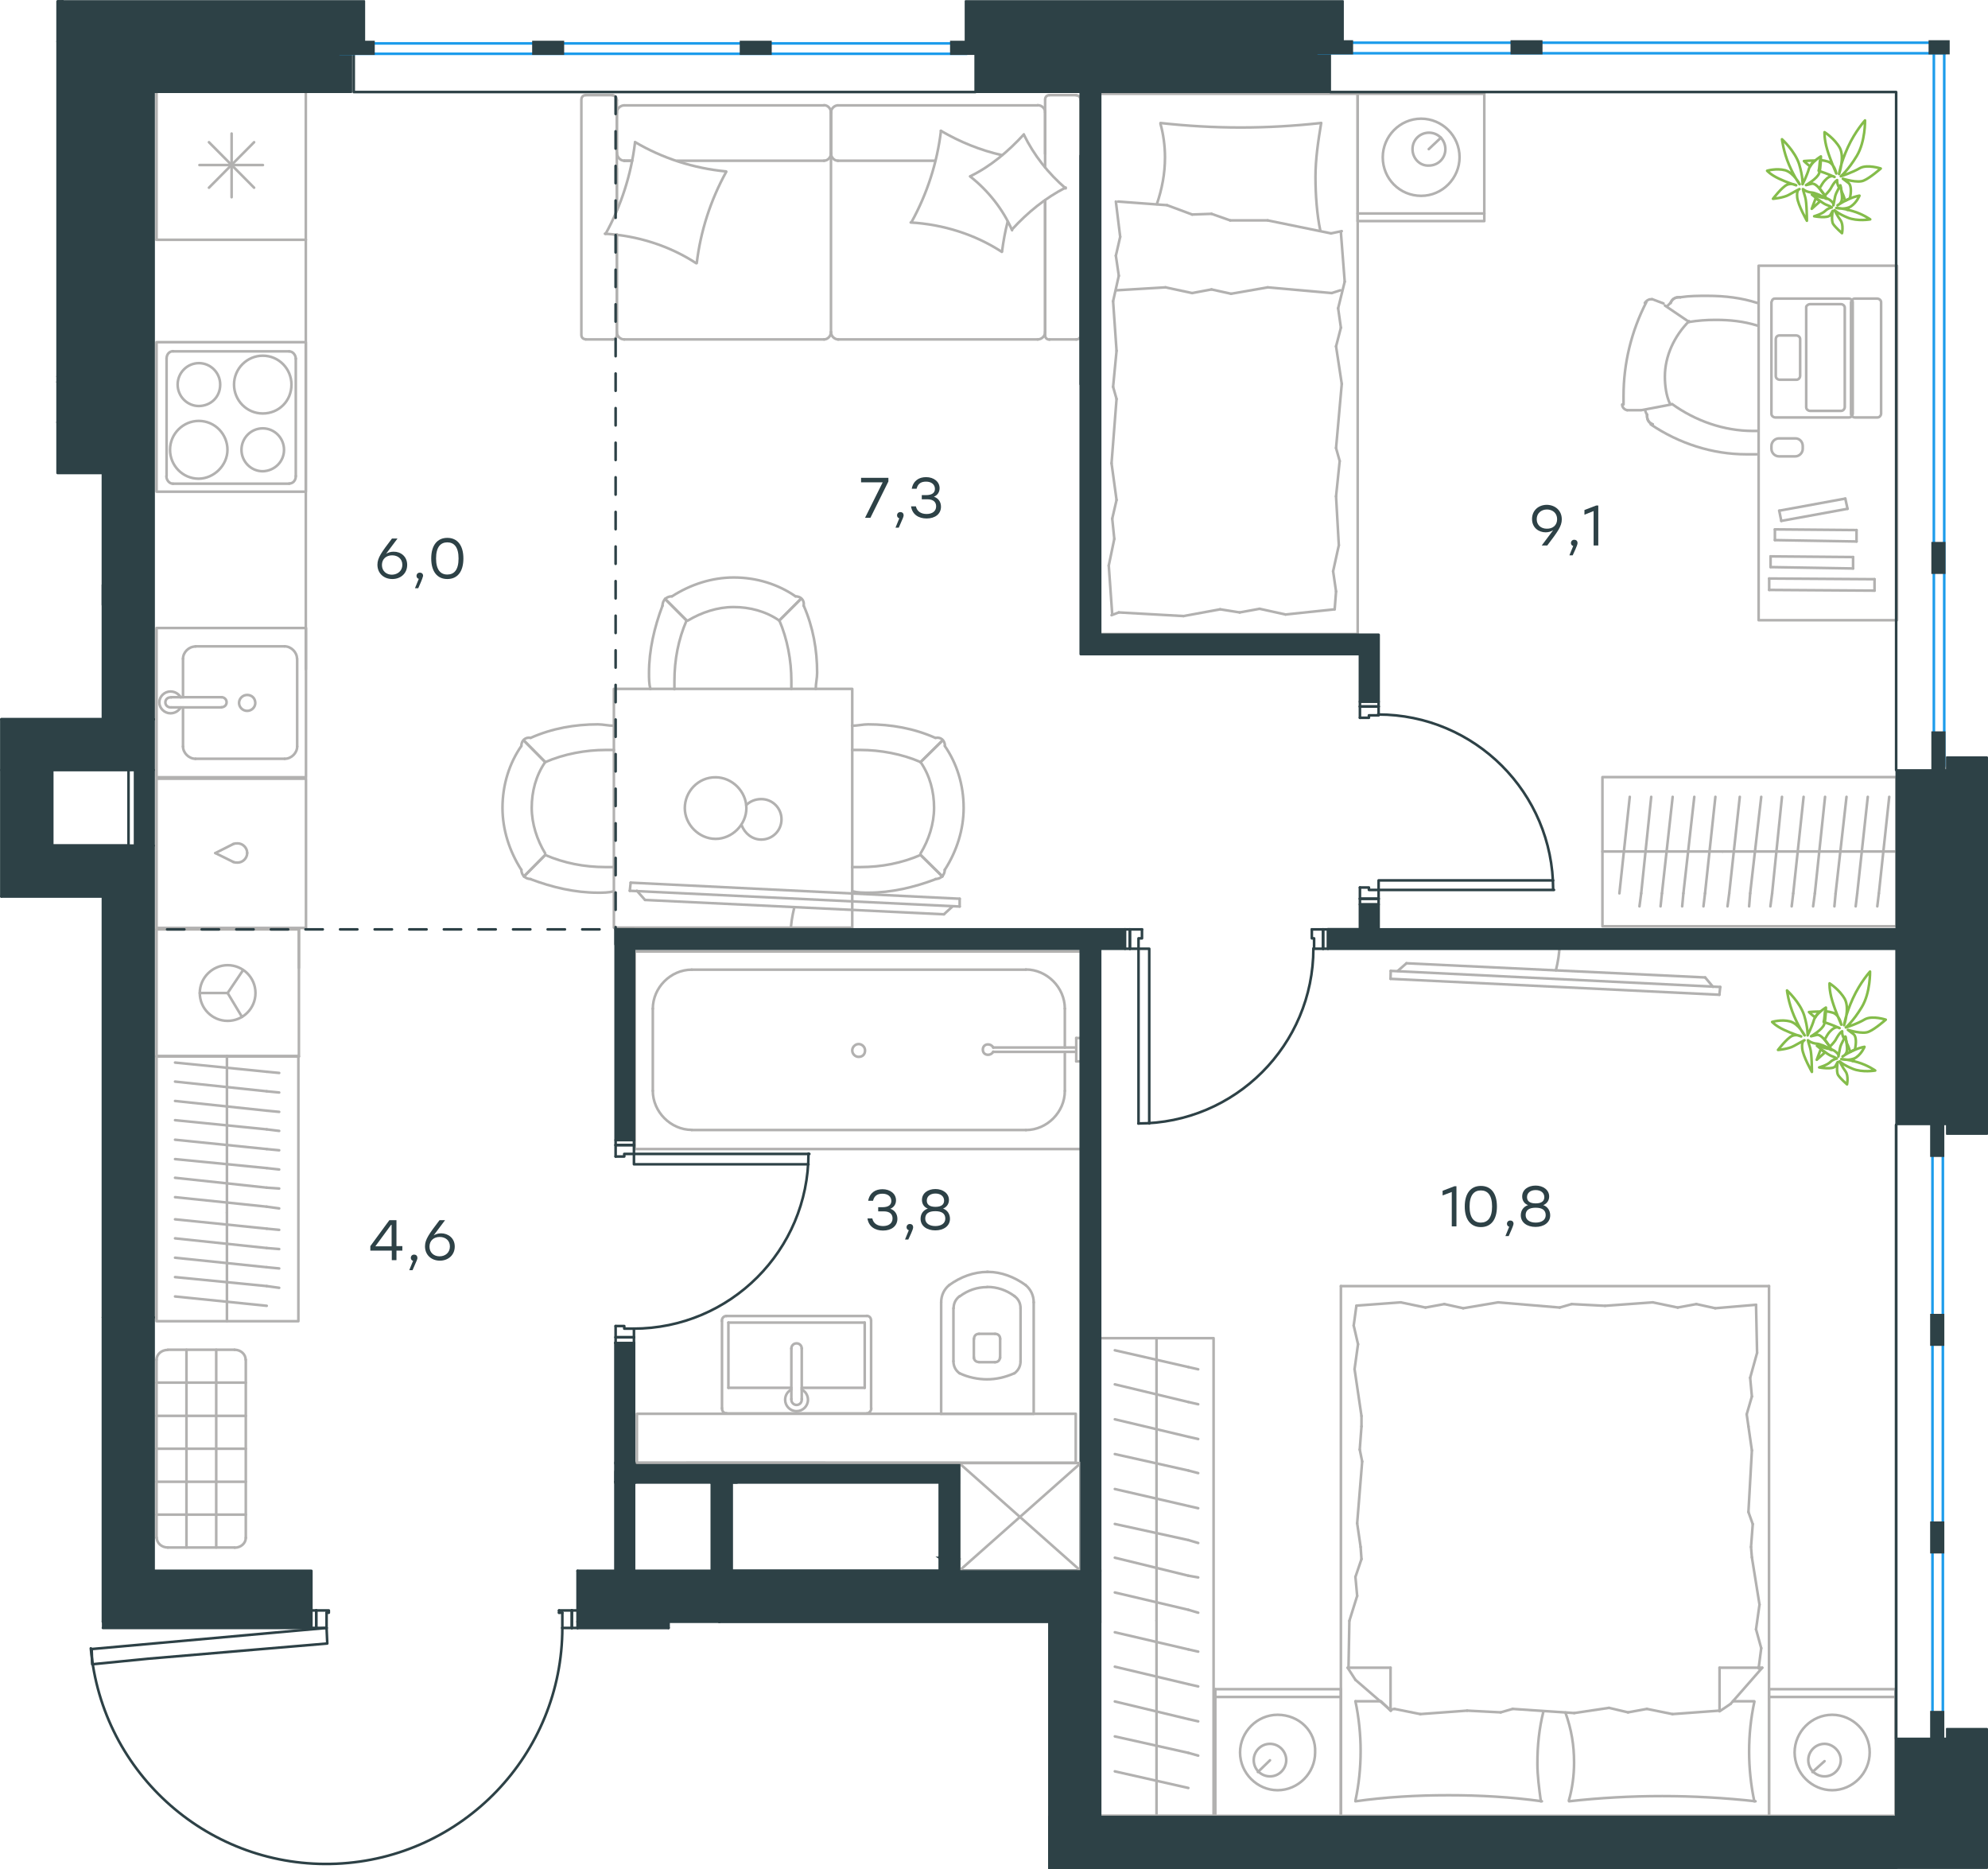<?xml version="1.0" encoding="utf-8"?>
<!-- Generator: Adobe Illustrator 26.5.0, SVG Export Plug-In . SVG Version: 6.00 Build 0)  -->
<svg version="1.1" id="Слой_1" xmlns="http://www.w3.org/2000/svg" xmlns:xlink="http://www.w3.org/1999/xlink" x="0px" y="0px"
	 viewBox="0 0 1149.3 1080.5" style="enable-background:new 0 0 1149.3 1080.5;" xml:space="preserve">
<style type="text/css">
	.st0{fill:none;stroke:#B2B1B0;stroke-width:1.5;stroke-linecap:round;stroke-linejoin:round;stroke-miterlimit:22.926;}
	.st1{fill:none;stroke:#2D4146;stroke-width:1.5;stroke-miterlimit:10;}
	.st2{fill:none;stroke:#2D4146;stroke-width:1.5;stroke-linecap:round;stroke-linejoin:round;stroke-miterlimit:10;}
	.st3{fill:none;}
	.st4{fill:none;stroke:#B2B1B0;stroke-width:1.5;stroke-linecap:round;stroke-linejoin:round;stroke-miterlimit:10;}
	.st5{fill:#2D4146;}
	.st6{fill:none;stroke:#1D9CEB;stroke-width:1.5;stroke-linecap:round;stroke-linejoin:round;stroke-miterlimit:22.926;}
	.st7{fill:#2D4146;stroke:#2D4146;stroke-width:1.5;stroke-miterlimit:10;}
	
		.st8{fill:none;stroke:#2D4146;stroke-width:1.5;stroke-linecap:round;stroke-linejoin:round;stroke-miterlimit:22.926;stroke-dasharray:10,10,0,0,0,0;}
	.st9{fill:none;stroke:#84BC4A;stroke-width:1.5;stroke-linecap:round;stroke-linejoin:round;stroke-miterlimit:22.926;}
</style>
<g>
	<line class="st0" x1="176.8" y1="52.2" x2="176.8" y2="138.6"/>
	<line class="st0" x1="133.9" y1="77.2" x2="133.9" y2="114"/>
	<line class="st0" x1="120.8" y1="108.5" x2="146.9" y2="82.2"/>
	<line class="st0" x1="120.8" y1="82.2" x2="146.9" y2="108.5"/>
	<line class="st0" x1="115.3" y1="95.4" x2="152" y2="95.4"/>
	<line class="st0" x1="176.8" y1="138.6" x2="90.5" y2="138.6"/>
	<line class="st0" x1="90.5" y1="52.2" x2="90.5" y2="138.6"/>
	<line class="st0" x1="176.8" y1="52.2" x2="90.5" y2="52.2"/>
</g>
<g>
	<rect x="90.5" y="363" class="st0" width="86.4" height="86.3"/>
	<line class="st0" x1="128" y1="403" x2="99" y2="403"/>
	<line class="st0" x1="105.8" y1="408.9" x2="105.8" y2="431.5"/>
	<line class="st0" x1="171.8" y1="431.5" x2="171.8" y2="380.8"/>
	<line class="st0" x1="105.8" y1="380.8" x2="105.8" y2="403"/>
	<line class="st0" x1="164.5" y1="373.6" x2="113" y2="373.6"/>
	<line class="st0" x1="99" y1="408.9" x2="128" y2="408.9"/>
	<line class="st0" x1="113" y1="438.6" x2="164.5" y2="438.6"/>
	<path class="st0" d="M128,403L128,403c1.7,0,3,1.3,3,2.9c0,1.7-1.3,2.9-3,2.9"/>
	<path class="st0" d="M113,438.6c-3.8,0-7.2-3.4-7.2-7.1"/>
	<path class="st0" d="M104.5,408.9c-1.3,2.1-3.4,3.4-6,3.4c-3.4,0-6.4-2.9-6.4-6.3s3-6.3,6.4-6.3c2.6,0,4.7,1.3,6,3.4"/>
	<path class="st0" d="M164.5,373.6c3.8,0,7.2,3.4,7.2,7.1"/>
	<path class="st0" d="M105.8,380.8c0-3.8,3.4-7.1,7.2-7.1"/>
	<path class="st0" d="M171.8,431.5c0,3.8-3.4,7.1-7.2,7.1"/>
	<path class="st0" d="M99,408.9h-0.4c-1.7,0-3-1.3-3-2.9c0-1.7,1.3-2.9,3-2.9H99"/>
	<path class="st0" d="M142.9,401.7c-2.6,0-4.7,2.1-4.7,4.6s2.1,4.6,4.7,4.6s4.7-2.1,4.7-4.6C147.5,403.4,145.4,401.7,142.9,401.7z"
		/>
</g>
<g>
	<path class="st0" d="M127.3,222.3c0-6.8-5.5-12.4-12.3-12.4s-12.3,5.6-12.3,12.4c0,6.8,5.5,12.4,12.3,12.4
		C121.8,234.6,127.3,229.6,127.3,222.3z"/>
	<path class="st0" d="M131.5,260c0-9-7.2-16.7-16.6-16.7c-8.9,0-16.6,7.3-16.6,16.7c0,9,7.2,16.7,16.6,16.7
		C123.8,276.6,131.5,268.9,131.5,260z"/>
	<path class="st0" d="M164.2,260c0-6.8-5.5-12.4-12.3-12.4c-6.8,0-12.3,5.6-12.3,12.4c0,6.8,5.5,12.4,12.3,12.4
		C158.8,272.2,164.2,266.8,164.2,260z"/>
	<path class="st0" d="M168.5,222.3c0-9-7.2-16.7-16.6-16.7c-8.9,0-16.6,7.3-16.6,16.7c0,9,7.2,16.7,16.6,16.7
		C161.2,239,168.5,231.8,168.5,222.3z"/>
	<line class="st0" x1="96.3" y1="275.2" x2="96.3" y2="207.3"/>
	<line class="st0" x1="167.2" y1="279.6" x2="100" y2="279.6"/>
	<line class="st0" x1="171" y1="207.3" x2="171" y2="275.2"/>
	<line class="st0" x1="100" y1="203.1" x2="167.2" y2="203.1"/>
	<path class="st0" d="M171,275.2L171,275.2c0,2.6-1.7,4.3-3.8,4.3"/>
	<path class="st0" d="M96.3,207.3L96.3,207.3c0-2.6,1.7-4.3,3.8-4.3"/>
	<path class="st0" d="M100,279.6L100,279.6c-2.1,0-3.8-2.1-3.8-4.3"/>
	<path class="st0" d="M167.2,203.1L167.2,203.1c2.1,0,3.8,2.1,3.8,4.3"/>
	<rect x="90.5" y="197.8" class="st0" width="86.3" height="86.4"/>
</g>
<g>
	<rect x="90.5" y="450.1" class="st0" width="86.4" height="86.3"/>
	<line class="st0" x1="124.5" y1="493.1" x2="134.8" y2="498.2"/>
	<line class="st0" x1="134.8" y1="487.9" x2="124.5" y2="493.1"/>
	<path class="st0" d="M134.8,487.9c0.9-0.4,1.7-0.4,2.6-0.4c3,0,5.5,2.6,5.5,5.5"/>
	<path class="st0" d="M134.8,498.2c0.9,0.4,1.7,0.4,2.6,0.4c3,0,5.5-2.6,5.5-5.5"/>
</g>
<line class="st0" x1="176.8" y1="138.6" x2="176.8" y2="386.9"/>
<g>
	<line class="st0" x1="90.5" y1="537.2" x2="90.5" y2="610.7"/>
	<g>
		<line class="st0" x1="172.8" y1="610.7" x2="90.5" y2="610.7"/>
		<line class="st0" x1="172.8" y1="559.4" x2="172.8" y2="537.2"/>
		<line class="st0" x1="172.8" y1="610.7" x2="172.8" y2="537.2"/>
		<line class="st0" x1="131.6" y1="574" x2="140.5" y2="560.8"/>
		<line class="st0" x1="131.6" y1="574" x2="115.5" y2="574"/>
		<line class="st0" x1="131.6" y1="574" x2="139.9" y2="587.8"/>
		<path class="st0" d="M115.5,574c0,8.9,7.2,16.1,16.1,16.1c8.9,0,16.1-7.2,16.1-16.1c0-8.9-7.2-16.1-16.1-16.1
			C123,557.9,115.5,565,115.5,574z"/>
		<line class="st0" x1="172.8" y1="537.2" x2="90.5" y2="537.2"/>
	</g>
</g>
<g>
	<line class="st0" x1="131.2" y1="763.7" x2="131.2" y2="701"/>
	<line class="st0" x1="161.4" y1="710.9" x2="154.2" y2="710.2"/>
	<line class="st0" x1="154.2" y1="710.2" x2="101.2" y2="704.8"/>
	<line class="st0" x1="161.4" y1="722" x2="154.2" y2="721.4"/>
	<line class="st0" x1="154.2" y1="721.4" x2="101.2" y2="715.8"/>
	<line class="st0" x1="161.4" y1="733.2" x2="154.2" y2="732.5"/>
	<line class="st0" x1="154.2" y1="732.5" x2="101.2" y2="727"/>
	<line class="st0" x1="161.4" y1="744.4" x2="154.2" y2="743.4"/>
	<line class="st0" x1="154.2" y1="743.4" x2="101.2" y2="738.2"/>
	<line class="st0" x1="154.2" y1="754.8" x2="101.2" y2="749.4"/>
	<rect x="90.5" y="610.4" class="st0" width="82" height="153.3"/>
	<line class="st0" x1="131.2" y1="701" x2="131.2" y2="610.4"/>
	<line class="st0" x1="161.4" y1="620.2" x2="154.2" y2="619.5"/>
	<line class="st0" x1="154.2" y1="619.5" x2="101.2" y2="614.2"/>
	<line class="st0" x1="161.4" y1="631.5" x2="154.2" y2="630.8"/>
	<line class="st0" x1="154.2" y1="630.8" x2="101.2" y2="625.2"/>
	<line class="st0" x1="161.4" y1="642.7" x2="154.2" y2="642"/>
	<line class="st0" x1="154.2" y1="642" x2="101.2" y2="636.4"/>
	<line class="st0" x1="161.4" y1="653.7" x2="154.2" y2="652.8"/>
	<line class="st0" x1="154.2" y1="652.8" x2="101.2" y2="647.5"/>
	<line class="st0" x1="161.4" y1="664.9" x2="154.2" y2="664.2"/>
	<line class="st0" x1="154.2" y1="664.2" x2="101.2" y2="658.8"/>
	<line class="st0" x1="161.4" y1="676" x2="154.2" y2="675.2"/>
	<line class="st0" x1="154.2" y1="675.2" x2="101.2" y2="670"/>
	<line class="st0" x1="161.4" y1="687" x2="154.2" y2="686.5"/>
	<line class="st0" x1="154.2" y1="686.5" x2="101.2" y2="680.8"/>
	<line class="st0" x1="154.2" y1="697.5" x2="101.2" y2="692"/>
	<line class="st0" x1="161.4" y1="698.5" x2="154.2" y2="697.5"/>
</g>
<g>
	<line class="st0" x1="97" y1="780.2" x2="135.6" y2="780.2"/>
	<line class="st0" x1="142.1" y1="786" x2="142.1" y2="888.9"/>
	<line class="st0" x1="135.6" y1="894.5" x2="97" y2="894.5"/>
	<line class="st0" x1="90.5" y1="888.9" x2="90.5" y2="786"/>
	<line class="st0" x1="142.1" y1="875.5" x2="90.5" y2="875.5"/>
	<line class="st0" x1="107.8" y1="894.5" x2="107.8" y2="780.2"/>
	<line class="st0" x1="125" y1="894.5" x2="125" y2="780.2"/>
	<line class="st0" x1="142.1" y1="799.2" x2="90.5" y2="799.2"/>
	<line class="st0" x1="142.1" y1="818.4" x2="90.5" y2="818.4"/>
	<line class="st0" x1="142.1" y1="837.4" x2="90.5" y2="837.4"/>
	<line class="st0" x1="142.1" y1="856.5" x2="90.5" y2="856.5"/>
	<path class="st0" d="M135.6,780.2c3.6,0,6.4,2.6,6.4,5.7"/>
	<path class="st0" d="M97,894.5c-3.6,0-6.4-2.6-6.4-5.7"/>
	<path class="st0" d="M142.1,888.9c0,3.2-2.9,5.7-6.4,5.7"/>
	<path class="st0" d="M90.5,786c0-3.2,2.9-5.7,6.4-5.7"/>
</g>
<g>
	<rect x="354.9" y="398.2" class="st0" width="137.8" height="138"/>
	<path class="st0" d="M532.2,440.5c5.4,7.8,7.8,17.1,7.8,26.4s-3.1,18.7-7.8,26.4"/>
	<path class="st0" d="M492.6,419.5c3.1,0,6.2-0.8,9.3-0.8c13.2,0,26.4,2.3,38.8,7.8"/>
	<path class="st0" d="M540.9,508.2c-12.4,4.7-25.6,7.8-38.8,7.8c-3.1,0-6.2,0-9.3-0.8"/>
	<path class="st0" d="M492.6,433.5c1.6,0,3.1,0,4.7,0c11.6,0,24.1,2.3,34.9,7"/>
	<path class="st0" d="M532.2,494.2c-10.9,4.7-22.5,7-34.9,7c-1.6,0-3.1,0-4.7,0"/>
	<path class="st0" d="M546.2,431.2c7,10.1,10.9,22.5,10.9,35.8c0,12.4-3.9,24.9-10.9,35.8"/>
	<line class="st0" x1="532.2" y1="440.5" x2="544.8" y2="428.1"/>
	<line class="st0" x1="532.2" y1="494.2" x2="544.8" y2="506.6"/>
	<line class="st0" x1="532.2" y1="440.5" x2="544.8" y2="428.1"/>
	<line class="st0" x1="532.2" y1="494.2" x2="544.8" y2="506.6"/>
	<path class="st0" d="M546.2,502.7c0,3.1-2.3,5.4-5.4,5.4"/>
	<path class="st0" d="M540.9,426.5c3.1-0.6,5.4,1.6,5.4,4.7"/>
	<path class="st0" d="M315.2,440.5c-5.4,7.8-7.8,17.1-7.8,26.4s3.1,18.7,7.8,26.4"/>
	<path class="st0" d="M354.9,419.5c-3.1,0-6.2-0.8-9.3-0.8c-13.2,0-26.4,2.3-38.8,7.8"/>
	<path class="st0" d="M306.8,508.2c12.4,4.7,25.6,7.8,38.8,7.8c3.1,0,6.2,0,9.3-0.8"/>
	<path class="st0" d="M354.9,433.5c-1.6,0-3.1,0-4.7,0c-11.6,0-24.1,2.3-34.9,7"/>
	<path class="st0" d="M315.2,494.2c10.9,4.7,22.5,7,34.9,7c1.6,0,3.1,0,4.7,0"/>
	<path class="st0" d="M301.4,431.2c-7,10.1-10.9,22.5-10.9,35.8c0,12.4,3.9,24.9,10.9,35.8"/>
	<line class="st0" x1="315.2" y1="440.5" x2="302.9" y2="428.1"/>
	<line class="st0" x1="315.2" y1="494.2" x2="302.9" y2="506.6"/>
	<line class="st0" x1="315.2" y1="440.5" x2="302.9" y2="428.1"/>
	<line class="st0" x1="315.2" y1="494.2" x2="302.9" y2="506.6"/>
	<path class="st0" d="M301.4,502.7c0,3.1,2.3,5.4,5.4,5.4"/>
	<path class="st0" d="M306.8,426.5c-3.1-0.6-5.4,1.6-5.4,4.7"/>
	<path class="st0" d="M450.5,358.7c-7.8-5.4-17.1-7.8-26.4-7.8s-18.6,3.1-26.4,7.8"/>
	<path class="st0" d="M471.6,398.2c0-3.1,0.8-6.2,0.8-9.3c0-13.2-2.3-26.4-7.8-38.9"/>
	<path class="st0" d="M383,350.1c-4.7,12.4-7.8,25.7-7.8,38.9c0,3.1,0,6.2,0.8,9.3"/>
	<path class="st0" d="M457.5,398.2c0-1.6,0-3.1,0-4.7c0-11.7-2.3-24.1-7-35"/>
	<path class="st0" d="M396.9,358.7c-4.7,10.9-7,22.5-7,35c0,1.6,0,3.1,0,4.7"/>
	<path class="st0" d="M459.9,344.7c-10.1-7-22.5-10.9-35.7-10.9c-12.4,0-24.8,3.9-35.7,10.9"/>
	<line class="st0" x1="450.5" y1="358.7" x2="463" y2="346.2"/>
	<line class="st0" x1="397" y1="358.7" x2="384.5" y2="346.2"/>
	<line class="st0" x1="450.5" y1="358.7" x2="463" y2="346.2"/>
	<line class="st0" x1="397" y1="358.7" x2="384.5" y2="346.2"/>
	<path class="st0" d="M388.4,344.7c-3.1,0-5.4,2.3-5.4,5.4"/>
	<path class="st0" d="M464.6,350.1c0.6-3.1-1.6-5.4-4.7-5.4"/>
	<path class="st0" d="M395.9,467.1c0,9.5,8.2,17.8,17.8,17.8c9.5,0,17.8-8.2,17.8-17.8c0-9.5-8.2-17.8-17.8-17.8
		C403.6,449.2,395.9,457.6,395.9,467.1z"/>
	<path class="st0" d="M431.4,465.4c2.2-2.2,5.2-3.5,8.7-3.5c6.5,0,11.7,5.2,11.7,11.7s-5.2,11.7-11.7,11.7c-5.2,0-9.5-3.5-11.3-8.2"
		/>
</g>
<g>
	<line class="st0" x1="391.5" y1="92.9" x2="476.4" y2="92.9"/>
	<line class="st0" x1="622.2" y1="196.2" x2="606.7" y2="196.2"/>
	<line class="st0" x1="599.9" y1="196.2" x2="484.4" y2="196.2"/>
	<line class="st0" x1="356.6" y1="121.5" x2="356.6" y2="97.3"/>
	<line class="st0" x1="356.6" y1="191.9" x2="356.6" y2="135.6"/>
	<line class="st0" x1="604.2" y1="191.9" x2="604.2" y2="115.8"/>
	<line class="st0" x1="480.4" y1="88.9" x2="480.4" y2="64.8"/>
	<line class="st0" x1="484.4" y1="92.9" x2="540.6" y2="92.9"/>
	<line class="st0" x1="338.6" y1="55" x2="354.1" y2="55"/>
	<line class="st0" x1="480.4" y1="64.8" x2="480.4" y2="88.9"/>
	<line class="st0" x1="599.9" y1="60.9" x2="484.4" y2="60.9"/>
	<line class="st0" x1="604.2" y1="115.8" x2="604.2" y2="193.8"/>
	<line class="st0" x1="476.4" y1="196.2" x2="360.9" y2="196.2"/>
	<line class="st0" x1="354.1" y1="196.2" x2="338.6" y2="196.2"/>
	<line class="st0" x1="360.9" y1="92.9" x2="365.4" y2="92.9"/>
	<line class="st0" x1="356.6" y1="58" x2="356.6" y2="121.5"/>
	<line class="st0" x1="360.9" y1="92.9" x2="365.4" y2="92.9"/>
	<line class="st0" x1="356.6" y1="64.8" x2="356.6" y2="88.9"/>
	<line class="st0" x1="480.4" y1="64.8" x2="480.4" y2="88.9"/>
	<line class="st0" x1="476.4" y1="60.9" x2="360.9" y2="60.9"/>
	<line class="st0" x1="356.6" y1="135.6" x2="356.6" y2="193.8"/>
	<line class="st0" x1="624.7" y1="58" x2="624.7" y2="193.8"/>
	<line class="st0" x1="606.7" y1="55" x2="622.2" y2="55"/>
	<line class="st0" x1="604.2" y1="96.8" x2="604.2" y2="58"/>
	<line class="st0" x1="480.4" y1="88.9" x2="480.4" y2="191.9"/>
	<line class="st0" x1="604.2" y1="88.9" x2="604.2" y2="64.8"/>
	<path class="st0" d="M356.6,58c0-2.1-1.4-2.9-2.5-2.9"/>
	<path class="st0" d="M604.2,193.8c0,1.8,1.4,2.5,2.5,2.5"/>
	<path class="st0" d="M606.7,55c-1.8,0-2.5,1.4-2.5,2.5"/>
	<path class="st0" d="M476.4,92.9c2,0,4-1.8,4-4.3"/>
	<path class="st0" d="M604.2,64.8c0-2-1.8-4-4.3-4"/>
	<path class="st0" d="M360.9,60.9c-2.2,0-4.3,1.8-4.3,4.3"/>
	<path class="st0" d="M476.4,196.2c2,0,4-1.8,4-4.3"/>
	<path class="st0" d="M480.4,65.1c0-2.2-1.7-4.3-4-4.3"/>
	<path class="st0" d="M480.4,191.9c0,2.2,1.8,4.3,4.3,4.3"/>
	<path class="st0" d="M338.6,55c-1.8,0-2.5,1.5-2.5,2.5v136.1c0,1.8,1.4,2.5,2.5,2.5"/>
	<path class="st0" d="M484.4,60.9c-2,0-4,1.8-4,4.3"/>
	<path class="st0" d="M622.2,196.2c1.8,0,2.5-1.4,2.5-2.5"/>
	<path class="st0" d="M356.6,191.9c0,2.2,1.8,4.3,4.3,4.3"/>
	<path class="st0" d="M354.1,196.2c1.8,0,2.5-1.4,2.5-2.5"/>
	<path class="st0" d="M599.9,196.2c2.2,0,4.3-1.8,4.3-4.3"/>
	<path class="st0" d="M356.6,88.1c0,2.4,1.8,4.8,4.3,4.8"/>
	<path class="st0" d="M480.4,88.6c0,2.2,1.7,4.3,4,4.3"/>
	<path class="st0" d="M624.7,58c0-2.1-1.4-2.9-2.5-2.9"/>
	<path class="st0" d="M419.8,99.4c-9,16.3-14.8,34.3-17,52.7"/>
	<path class="st0" d="M616.1,108.4c-11.9,6.1-22,14.4-31,24.2"/>
	<path class="st0" d="M585.1,133.1c-5.1-11.9-13.7-22.8-24.2-31.1"/>
	<path class="st0" d="M402.4,152.1c-15.5-10.1-33.9-15.9-52.7-17"/>
	<path class="st0" d="M527,128.3c9-16.3,14.8-34.3,17-52.7"/>
	<path class="st0" d="M543.9,75.6c11.2,6.5,22.7,11.2,35.4,14.1"/>
	<path class="st0" d="M579.2,145.6c-15.5-10.1-33.9-15.9-52.7-17"/>
	<path class="st0" d="M350.1,135.2c9-16.3,14.8-34.3,17-52.7"/>
	<path class="st0" d="M367.1,82.1c15.9,9.4,33.9,15.2,52.7,17"/>
	<path class="st0" d="M560.9,101.9c11.9-5.8,22-14.4,31-24.2"/>
	<path class="st0" d="M582.5,128.3c-1.4,5.4-2.5,11.6-3.2,17"/>
	<path class="st0" d="M591.9,77.8c5.8,11.9,14.1,22.4,24.2,31.1"/>
</g>
<g>
	<path class="st0" d="M459.2,524.5c-1.2,5-2.1,10.1-2.1,15"/>
	<line class="st0" x1="364.1" y1="514.9" x2="554.8" y2="524"/>
	<line class="st0" x1="554.8" y1="519.5" x2="364.6" y2="510.2"/>
	<line class="st0" x1="364.6" y1="510.2" x2="364.1" y2="514.9"/>
	<line class="st0" x1="545.7" y1="528.5" x2="372.9" y2="520.2"/>
	<line class="st0" x1="550.6" y1="524" x2="545.7" y2="528.5"/>
	<line class="st0" x1="372.9" y1="520.2" x2="368.2" y2="514.9"/>
	<line class="st0" x1="554.8" y1="519.5" x2="554.8" y2="524"/>
</g>
<g>
	<line class="st0" x1="499.9" y1="764.5" x2="499.9" y2="802.2"/>
	<line class="st0" x1="499.9" y1="802.2" x2="463.5" y2="802.2"/>
	<line class="st0" x1="457.5" y1="802.2" x2="421.1" y2="802.2"/>
	<line class="st0" x1="421.1" y1="764.5" x2="499.9" y2="764.5"/>
	<line class="st0" x1="421.1" y1="802.2" x2="421.1" y2="764.5"/>
	<line class="st0" x1="419.9" y1="817" x2="501.1" y2="817"/>
	<line class="st0" x1="417.4" y1="763.5" x2="417.4" y2="814"/>
	<line class="st0" x1="501.1" y1="760.7" x2="419.9" y2="760.7"/>
	<line class="st0" x1="503.6" y1="814" x2="503.6" y2="763.5"/>
	<path class="st0" d="M503.6,763.5c0-1.8-1-2.9-2.6-2.9"/>
	<path class="st0" d="M419.9,760.7c-1.5,0-2.6,1.2-2.6,2.9"/>
	<path class="st0" d="M417.4,814c0,1.8,1,2.9,2.6,2.9"/>
	<path class="st0" d="M501.1,817c1,0,2.6-1.2,2.6-2.9"/>
	<line class="st0" x1="457.5" y1="779.5" x2="457.5" y2="808.7"/>
	<line class="st0" x1="463.5" y1="808.7" x2="463.5" y2="779.5"/>
	<path class="st0" d="M457.5,779.5L457.5,779.5c0-1.7,1.3-3,3-3s3,1.3,3,3l0,0"/>
	<path class="st0" d="M463.5,803.2c2.2,1.1,3.6,3.4,3.6,5.9c0,3.7-3,6.6-6.6,6.6c-3.7,0-6.6-3-6.6-6.6c0-2.5,1.4-4.8,3.6-5.9"/>
	<path class="st0" d="M463.5,808.7c0,0.1,0,0.3,0,0.4c0,1.7-1.3,3-3,3s-3-1.4-3-3c0-0.1,0-0.3,0-0.4"/>
</g>
<g>
	<line class="st0" x1="615.6" y1="609" x2="615.6" y2="630.5"/>
	<line class="st0" x1="615.6" y1="583" x2="615.6" y2="605.5"/>
	<line class="st0" x1="593.1" y1="653.2" x2="399.9" y2="653.2"/>
	<line class="st0" x1="377.4" y1="630.5" x2="377.4" y2="583"/>
	<line class="st0" x1="367" y1="550" x2="625.4" y2="550"/>
	<line class="st0" x1="367" y1="664.2" x2="367" y2="550"/>
	<line class="st0" x1="399.9" y1="560.5" x2="593.1" y2="560.5"/>
	<line class="st0" x1="625.4" y1="664.2" x2="367" y2="664.2"/>
	<line class="st0" x1="625.4" y1="550" x2="625.4" y2="664.2"/>
	<path class="st0" d="M377.4,630.5c0,12.2,10.4,22.6,22.5,22.6"/>
	<path class="st0" d="M615.6,583c0-12.2-10.4-22.6-22.5-22.6"/>
	<path class="st0" d="M399.9,560.5c-12.2,0-22.5,10.4-22.5,22.6"/>
	<path class="st0" d="M593.1,653.2c12.2,0,22.5-10.4,22.5-22.6"/>
	<line class="st0" x1="625.4" y1="657.5" x2="625.4" y2="660.5"/>
	<line class="st0" x1="622.2" y1="608" x2="574.2" y2="608"/>
	<line class="st0" x1="574.2" y1="605.5" x2="622.2" y2="605.5"/>
	<line class="st0" x1="625.4" y1="600" x2="625.4" y2="613.5"/>
	<line class="st0" x1="625.4" y1="613.5" x2="622.2" y2="613.5"/>
	<line class="st0" x1="622.2" y1="613.5" x2="622.2" y2="600"/>
	<line class="st0" x1="622.2" y1="600" x2="625.4" y2="600"/>
	<path class="st0" d="M574.2,605.5c-0.6-1.2-1.8-1.8-3-1.8c-1.8,0-3,1.2-3,3s1.2,3,3,3c1.2,0,2.4-0.6,3-1.8"/>
	<path class="st0" d="M500.1,607.2c0-2-1.7-3.7-3.7-3.7s-3.7,1.7-3.7,3.7s1.7,3.7,3.7,3.7C498.9,610.9,500.1,609.2,500.1,607.2z"/>
</g>
<g>
	<line class="st0" x1="775.2" y1="1049.6" x2="702.6" y2="1049.6"/>
	<line class="st0" x1="702.6" y1="976.4" x2="775.2" y2="976.4"/>
	<line class="st0" x1="775.2" y1="976.4" x2="775.2" y2="1049.6"/>
	<line class="st0" x1="702.6" y1="1049.6" x2="702.6" y2="976.4"/>
	<line class="st0" x1="734.2" y1="1017.5" x2="727.2" y2="1024.3"/>
	<line class="st0" x1="702.6" y1="980.9" x2="775.2" y2="980.9"/>
	<path class="st0" d="M738.6,991.2c-11.9,0-21.7,9.9-21.7,21.8s9.9,21.8,21.7,21.8c11.9,0,21.7-9.9,21.7-21.8
		C760.9,1000.7,751,991.2,738.6,991.2z"/>
	<path class="st0" d="M734.2,1008c-5.4,0-9.4,4.5-9.4,9.4c0,5.4,4.4,9.4,9.4,9.4c5.4,0,9.4-4.5,9.4-9.4S739.6,1008,734.2,1008z"/>
	<line class="st0" x1="1022.7" y1="1049.6" x2="775.2" y2="1049.6"/>
	<line class="st0" x1="1001.8" y1="983.4" x2="1014.2" y2="983.4"/>
	<line class="st0" x1="803.9" y1="988.8" x2="803.9" y2="964"/>
	<line class="st0" x1="798.4" y1="983.4" x2="803.9" y2="988.8"/>
	<line class="st0" x1="1022.7" y1="743.4" x2="1022.7" y2="1049.6"/>
	<line class="st0" x1="779.1" y1="964" x2="803.9" y2="964"/>
	<line class="st0" x1="775.2" y1="1049.6" x2="775.2" y2="743.4"/>
	<line class="st0" x1="1018.8" y1="964" x2="1000.5" y2="984.9"/>
	<line class="st0" x1="1000.5" y1="984.9" x2="994.1" y2="989.2"/>
	<line class="st0" x1="783.6" y1="983.4" x2="798" y2="983.4"/>
	<line class="st0" x1="994.1" y1="988.8" x2="994.1" y2="964"/>
	<line class="st0" x1="804.2" y1="988.8" x2="783.6" y2="971"/>
	<line class="st0" x1="783.6" y1="971" x2="779.1" y2="964"/>
	<line class="st0" x1="1018.8" y1="964" x2="994.1" y2="964"/>
	<line class="st0" x1="908.6" y1="753.8" x2="927.9" y2="754.8"/>
	<line class="st0" x1="845.9" y1="756.2" x2="866.1" y2="752.8"/>
	<line class="st0" x1="824.1" y1="755.8" x2="835" y2="753.8"/>
	<line class="st0" x1="835" y1="753.8" x2="845.9" y2="756.2"/>
	<line class="st0" x1="901.7" y1="755.8" x2="908.6" y2="753.8"/>
	<line class="st0" x1="866.1" y1="752.8" x2="901.7" y2="755.8"/>
	<line class="st0" x1="784.1" y1="754.7" x2="809.8" y2="752.8"/>
	<line class="st0" x1="809.8" y1="752.8" x2="824.1" y2="755.8"/>
	<line class="st0" x1="991.6" y1="756.2" x2="1015.2" y2="754.2"/>
	<line class="st0" x1="969.9" y1="755.8" x2="980.7" y2="753.8"/>
	<line class="st0" x1="980.7" y1="753.8" x2="991.6" y2="756.2"/>
	<line class="st0" x1="927.9" y1="754.8" x2="955.5" y2="752.8"/>
	<line class="st0" x1="955.5" y1="752.8" x2="969.9" y2="755.8"/>
	<line class="st0" x1="1022.7" y1="743.4" x2="775.2" y2="743.4"/>
	<path class="st0" d="M907.1,1041.2c17.8-2,35.6-3,53.9-3c17.8,0,36.1,1,53.9,3"/>
	<path class="st0" d="M905,989.9c3.5,9.9,5,18.7,5,29c0,7.4-1,14.8-3,21.8"/>
	<path class="st0" d="M1014.2,1041.2c-2-9.4-3-19.3-3-28.7c0-9.9,1-19.3,3-28.7"/>
	<path class="st0" d="M890.8,1041.2c-1-7.4-2-14.8-2-21.8c0-10.4,1-20.3,3.5-30.2"/>
	<line class="st0" x1="787.1" y1="901.2" x2="786.6" y2="894.2"/>
	<line class="st0" x1="784.6" y1="922.5" x2="783.6" y2="911.5"/>
	<line class="st0" x1="783.6" y1="911.5" x2="787.1" y2="901.2"/>
	<line class="st0" x1="779.6" y1="964" x2="780.1" y2="936.9"/>
	<line class="st0" x1="780.1" y1="936.9" x2="784.6" y2="922.5"/>
	<line class="st0" x1="786.1" y1="837.9" x2="787.1" y2="824.5"/>
	<line class="st0" x1="786.6" y1="894.2" x2="784.6" y2="880.5"/>
	<line class="st0" x1="787.5" y1="844.8" x2="786.1" y2="837.9"/>
	<line class="st0" x1="784.6" y1="880.5" x2="787.5" y2="844.8"/>
	<line class="st0" x1="787.1" y1="824.5" x2="787.1" y2="818.5"/>
	<line class="st0" x1="785.1" y1="777" x2="782.6" y2="766.2"/>
	<line class="st0" x1="782.6" y1="766.2" x2="784.1" y2="755.2"/>
	<line class="st0" x1="787.1" y1="818.5" x2="783.1" y2="791.4"/>
	<line class="st0" x1="783.1" y1="791.4" x2="785.1" y2="777"/>
	<line class="st0" x1="1009.8" y1="817.5" x2="1010.8" y2="824.5"/>
	<line class="st0" x1="1011.8" y1="796.4" x2="1012.8" y2="807.2"/>
	<line class="st0" x1="1012.8" y1="807.2" x2="1009.8" y2="817.5"/>
	<line class="st0" x1="1015.2" y1="754.2" x2="1015.8" y2="782"/>
	<line class="st0" x1="1015.8" y1="782" x2="1011.8" y2="796.4"/>
	<line class="st0" x1="1013.3" y1="881" x2="1012.3" y2="894.2"/>
	<line class="st0" x1="1010.8" y1="824.5" x2="1012.8" y2="838.4"/>
	<line class="st0" x1="1010.8" y1="874" x2="1013.3" y2="881"/>
	<line class="st0" x1="1012.8" y1="838.4" x2="1010.8" y2="874"/>
	<line class="st0" x1="1012.3" y1="894.2" x2="1012.8" y2="900.2"/>
	<line class="st0" x1="1016.8" y1="963.5" x2="1016.8" y2="964.5"/>
	<line class="st0" x1="1015.2" y1="941.8" x2="1018.2" y2="952.7"/>
	<line class="st0" x1="1018.2" y1="952.7" x2="1016.8" y2="963.5"/>
	<line class="st0" x1="1012.8" y1="900.2" x2="1017.2" y2="927.5"/>
	<line class="st0" x1="1017.2" y1="927.5" x2="1015.2" y2="941.8"/>
	<path class="st0" d="M783.6,1041.2c17.8-2.5,35.6-3.5,53.9-3.5c17.8,0,36.1,1,53.9,3.5"/>
	<path class="st0" d="M783.6,983.4c2,9.4,3,19.3,3,28.7c0,9.9-1,19.3-3,28.7"/>
	<line class="st0" x1="867.6" y1="989.8" x2="848.2" y2="988.8"/>
	<line class="st0" x1="930.2" y1="987.2" x2="910.1" y2="990.2"/>
	<line class="st0" x1="952.1" y1="987.8" x2="941.2" y2="989.8"/>
	<line class="st0" x1="941.2" y1="989.8" x2="930.2" y2="987.2"/>
	<line class="st0" x1="874.5" y1="987.8" x2="867.6" y2="989.8"/>
	<line class="st0" x1="910.1" y1="990.2" x2="874.5" y2="987.8"/>
	<line class="st0" x1="994.1" y1="988.8" x2="966.9" y2="990.8"/>
	<line class="st0" x1="966.9" y1="990.8" x2="952.1" y2="987.8"/>
	<line class="st0" x1="806.2" y1="987.8" x2="803.9" y2="988.2"/>
	<line class="st0" x1="848.2" y1="988.8" x2="821.1" y2="990.8"/>
	<line class="st0" x1="821.1" y1="990.8" x2="806.2" y2="987.8"/>
	<line class="st0" x1="1095.8" y1="1049.6" x2="1022.7" y2="1049.6"/>
	<line class="st0" x1="1022.7" y1="976.4" x2="1095.8" y2="976.4"/>
	<line class="st0" x1="1095.8" y1="976.9" x2="1095.8" y2="1049.6"/>
	<line class="st0" x1="1022.7" y1="1049.6" x2="1022.7" y2="976.9"/>
	<line class="st0" x1="1054.8" y1="1018" x2="1047.8" y2="1024.3"/>
	<line class="st0" x1="1022.7" y1="980.9" x2="1095.8" y2="980.9"/>
	<path class="st0" d="M1059.2,991.2c-11.9,0-21.7,9.9-21.7,21.8s9.9,21.8,21.7,21.8c11.9,0,21.7-9.9,21.7-21.8
		C1081,1001.2,1071.2,991.2,1059.2,991.2z"/>
	<path class="st0" d="M1054.8,1008c-5.4,0-9.4,4.5-9.4,9.4c0,5.4,4.4,9.4,9.4,9.4c5.4,0,9.4-4.5,9.4-9.4
		C1064.2,1012.5,1059.8,1008,1054.8,1008z"/>
</g>
<g>
	<path class="st0" d="M899.5,560.9c1.2-5,2.1-10.1,2.1-15"/>
	<line class="st0" x1="994.5" y1="570.5" x2="804" y2="561.2"/>
	<line class="st0" x1="803.9" y1="565.8" x2="994" y2="575"/>
	<line class="st0" x1="994" y1="575" x2="994.5" y2="570.5"/>
	<line class="st0" x1="813.1" y1="556.8" x2="985.8" y2="565"/>
	<line class="st0" x1="808.1" y1="561.2" x2="813.1" y2="556.8"/>
	<line class="st0" x1="985.8" y1="565" x2="990.3" y2="570.4"/>
	<line class="st0" x1="803.9" y1="565.8" x2="804" y2="561.2"/>
</g>
<g>
	<line class="st0" x1="668.6" y1="1049.5" x2="668.6" y2="936.8"/>
	<line class="st0" x1="692.7" y1="954.7" x2="687" y2="953.4"/>
	<line class="st0" x1="687" y1="953.4" x2="644.5" y2="943.5"/>
	<line class="st0" x1="692.7" y1="974.8" x2="687" y2="973.5"/>
	<line class="st0" x1="687" y1="973.5" x2="644.5" y2="963.4"/>
	<line class="st0" x1="692.7" y1="995" x2="687" y2="993.7"/>
	<line class="st0" x1="687" y1="993.7" x2="644.5" y2="983.5"/>
	<line class="st0" x1="692.7" y1="1014.8" x2="687" y2="1013.2"/>
	<line class="st0" x1="687" y1="1013.2" x2="644.5" y2="1003.7"/>
	<line class="st0" x1="687" y1="1033.5" x2="644.5" y2="1023.9"/>
	<rect x="636" y="773.5" class="st0" width="65.6" height="276"/>
	<line class="st0" x1="668.6" y1="936.8" x2="668.6" y2="773.5"/>
	<line class="st0" x1="692.7" y1="791.5" x2="687" y2="790.2"/>
	<line class="st0" x1="687" y1="790.2" x2="644.5" y2="780.5"/>
	<line class="st0" x1="692.7" y1="811.7" x2="687" y2="810.4"/>
	<line class="st0" x1="687" y1="810.4" x2="644.5" y2="800.2"/>
	<line class="st0" x1="692.7" y1="831.8" x2="687" y2="830.5"/>
	<line class="st0" x1="687" y1="830.5" x2="644.5" y2="820.4"/>
	<line class="st0" x1="692.7" y1="851.5" x2="687" y2="850"/>
	<line class="st0" x1="687" y1="850" x2="644.5" y2="840.5"/>
	<line class="st0" x1="692.7" y1="871.8" x2="687" y2="870.5"/>
	<line class="st0" x1="687" y1="870.5" x2="644.5" y2="860.7"/>
	<line class="st0" x1="692.7" y1="891.9" x2="687" y2="890.2"/>
	<line class="st0" x1="687" y1="890.2" x2="644.5" y2="880.9"/>
	<line class="st0" x1="692.7" y1="911.8" x2="687" y2="910.8"/>
	<line class="st0" x1="687" y1="910.8" x2="644.5" y2="900.4"/>
	<line class="st0" x1="687" y1="930.5" x2="644.5" y2="920.5"/>
	<line class="st0" x1="692.7" y1="932.2" x2="687" y2="930.5"/>
</g>
<g>
	<line class="st0" x1="732.9" y1="166.1" x2="711.7" y2="169.8"/>
	<line class="st0" x1="700.4" y1="167.3" x2="689.2" y2="169.4"/>
	<line class="st0" x1="711.7" y1="169.8" x2="700.4" y2="167.3"/>
	<line class="st0" x1="774.9" y1="167.8" x2="769.9" y2="169.4"/>
	<line class="st0" x1="769.9" y1="169.4" x2="732.9" y2="166.1"/>
	<line class="st0" x1="673.8" y1="166.1" x2="645.5" y2="167.8"/>
	<line class="st0" x1="689.2" y1="169.4" x2="673.8" y2="166.1"/>
	<line class="st0" x1="645.5" y1="202.8" x2="643.5" y2="223.6"/>
	<line class="st0" x1="642.6" y1="267.8" x2="645.5" y2="289"/>
	<line class="st0" x1="643" y1="299.8" x2="644.2" y2="311.5"/>
	<line class="st0" x1="645.5" y1="289" x2="643" y2="299.8"/>
	<line class="st0" x1="643.5" y1="223.6" x2="645.5" y2="230.6"/>
	<line class="st0" x1="645.5" y1="230.6" x2="642.6" y2="267.8"/>
	<line class="st0" x1="641" y1="326.9" x2="643" y2="355.2"/>
	<line class="st0" x1="644.2" y1="311.5" x2="641" y2="326.9"/>
	<line class="st0" x1="645.1" y1="147.8" x2="646.8" y2="159.4"/>
	<line class="st0" x1="643.5" y1="174.1" x2="645.5" y2="202.8"/>
	<line class="st0" x1="646.8" y1="159.4" x2="643.5" y2="174.1"/>
	<line class="st0" x1="772.4" y1="286.9" x2="774.5" y2="266.5"/>
	<line class="st0" x1="775.7" y1="221.9" x2="772.4" y2="200.2"/>
	<line class="st0" x1="775.2" y1="189.4" x2="773.6" y2="178.2"/>
	<line class="st0" x1="772.4" y1="200.2" x2="775.2" y2="189.4"/>
	<line class="st0" x1="774.5" y1="266.5" x2="772.4" y2="259"/>
	<line class="st0" x1="772.4" y1="259" x2="775.7" y2="221.9"/>
	<line class="st0" x1="777.4" y1="162.8" x2="775.2" y2="134.4"/>
	<line class="st0" x1="773.6" y1="178.2" x2="777.4" y2="162.8"/>
	<line class="st0" x1="772.4" y1="341.9" x2="770.7" y2="330.2"/>
	<line class="st0" x1="771.6" y1="352.2" x2="772.4" y2="341.9"/>
	<line class="st0" x1="774" y1="315.2" x2="772.4" y2="286.9"/>
	<line class="st0" x1="770.7" y1="330.2" x2="774" y2="315.2"/>
	<line class="st0" x1="636" y1="366.5" x2="784.9" y2="366.5"/>
	<polyline class="st0" points="636,366.5 636,54.2 784.9,54.2 784.9,366.5 	"/>
	<line class="st0" x1="684.2" y1="356.1" x2="705.4" y2="352.2"/>
	<line class="st0" x1="716.7" y1="354" x2="728.2" y2="351.9"/>
	<line class="st0" x1="705.4" y1="352.2" x2="716.7" y2="354"/>
	<line class="st0" x1="642.6" y1="355.6" x2="646.8" y2="354"/>
	<line class="st0" x1="646.8" y1="354" x2="684.2" y2="356.1"/>
	<line class="st0" x1="743.2" y1="355.2" x2="771.6" y2="352.2"/>
	<line class="st0" x1="728.2" y1="351.9" x2="743.2" y2="355.2"/>
	<line class="st0" x1="645.1" y1="116.5" x2="647.6" y2="136.9"/>
	<line class="st0" x1="647.6" y1="136.9" x2="645.1" y2="147.8"/>
	<line class="st0" x1="732.9" y1="127.4" x2="711.2" y2="127.4"/>
	<line class="st0" x1="700.4" y1="123.6" x2="689.2" y2="124"/>
	<line class="st0" x1="711.2" y1="127.4" x2="700.4" y2="123.6"/>
	<line class="st0" x1="775.7" y1="133.6" x2="769.5" y2="134.9"/>
	<line class="st0" x1="769.5" y1="134.9" x2="732.9" y2="127.4"/>
	<line class="st0" x1="674.7" y1="118.6" x2="646.4" y2="116.5"/>
	<line class="st0" x1="689.2" y1="124" x2="674.7" y2="118.6"/>
	<line class="st0" x1="858.1" y1="123.4" x2="784.9" y2="123.4"/>
	<line class="st0" x1="784.9" y1="127.8" x2="784.9" y2="54.2"/>
	<polyline class="st0" points="784.9,127.8 858.1,127.8 858.1,54.2 	"/>
	<g>
		<line class="st0" x1="826" y1="86.2" x2="833" y2="79.6"/>
		<path class="st0" d="M816.6,86.2c0-5.5,4.4-9.5,9.5-9.5c5.5,0,9.5,4.4,9.5,9.5c0,5.5-4.4,9.5-9.5,9.5
			C820.9,96,816.6,91.6,816.6,86.2z"/>
		<path class="st0" d="M799.4,90.9c0-12,9.8-22.3,22.2-22.3c12,0,22.2,9.8,22.2,22.3c0,12-9.8,22.3-22.2,22.3
			C809.2,113.2,799.4,103.3,799.4,90.9z"/>
	</g>
	<line class="st0" x1="858.1" y1="54.2" x2="784.9" y2="54.2"/>
	<path class="st0" d="M670.9,71.1c15.3,1.7,30.7,2.6,46.4,2.6c15.3,0,31.1-0.9,46.4-2.6"/>
	<path class="st0" d="M668.8,118c3-8.8,4.7-17.7,4.7-27c0-6.6-0.9-13.3-2.6-19.4"/>
	<path class="st0" d="M763.8,71.1c-1.7,10.2-3.3,20.9-3.3,31.1c0,10.7,0.9,22.1,2.8,31.1"/>
</g>
<g>
	<rect x="1016.7" y="153.6" class="st0" width="80" height="204.9"/>
	<line class="st0" x1="940.7" y1="237.1" x2="948.5" y2="237.1"/>
	<line class="st0" x1="961.7" y1="175.4" x2="955.1" y2="172.9"/>
	<line class="st0" x1="976.5" y1="186.1" x2="962.5" y2="176.6"/>
	<line class="st0" x1="966.2" y1="233.8" x2="948.9" y2="237.1"/>
	<path class="st0" d="M976.5,186.1c4.9-0.8,9.9-1.2,15.2-1.2c8.6,0,16.1,0.8,24.3,3.3"/>
	<path class="st0" d="M1015.6,262.6h-6.2c-19.3,0-38.7-6.2-55.1-17.3"/>
	<path class="st0" d="M1016,249.1h-2.5c-16.9,0-33.3-5.8-46.9-15.6"/>
	<path class="st0" d="M965.4,233.3c-2.1-4.5-2.9-10.3-2.9-15.6c0-11.9,5.4-23.4,14-32.1"/>
	<path class="st0" d="M971.5,171.8c5.4-0.8,10.3-0.8,15.6-0.8c10.3,0,19.8,1.2,28.8,4.1"/>
	<path class="st0" d="M951.8,239.1c-0.4-0.8-0.4-1.2-0.8-2.1"/>
	<path class="st0" d="M938.6,233.8v-4.9c0-18.9,4.5-37.4,13.2-54.3"/>
	<path class="st0" d="M950.9,175.1c0.8-1.2,2.1-2.1,3.3-2.1h0.8"/>
	<path class="st0" d="M940.7,237.1c-2.1-0.4-2.9-2.1-2.9-3.3"/>
	<path class="st0" d="M963.7,177.1c0.8-0.8,1.2-1.2,2.1-2.1"/>
	<path class="st0" d="M955.5,245.3c-2.1-0.8-3.3-2.5-3.3-4.9v-0.8"/>
	<path class="st0" d="M965.8,175.1c0.8-2.1,2.5-3.3,4.9-3.3h0.8"/>
	<path class="st0" d="M965.8,175.1c0.8-2.1,2.5-3.3,4.9-3.3h0.8"/>
	<path class="st0" d="M955.5,245.3c-2.1-0.8-3.3-2.5-3.3-4.9v-0.8"/>
	<path class="st0" d="M1072.2,172.6h13.2c0.8,0,2.1,0.8,2.1,2.1v64.5c0,0.8-0.8,2.1-2.1,2.1h-13.2c-0.8,0-2.1-0.8-2.1-2.1v-64.5
		C1070.7,172.9,1071.5,172.6,1072.2,172.6z"/>
	<path class="st0" d="M1046.3,175.8h18.1c0.8,0,2.1,0.8,2.1,2.1v57.5c0,0.8-0.8,2.1-2.1,2.1h-18.1c-0.8,0-2.1-0.8-2.1-2.1v-58
		C1044.3,176.6,1045.6,175.8,1046.3,175.8z"/>
	<path class="st0" d="M1028.7,193.9h9.9c0.8,0,2.1,0.8,2.1,2.1v21.4c0,0.8-0.8,2.1-2.1,2.1h-9.9c-0.8,0-2.1-0.8-2.1-2.1v-21.5
		C1026.7,194.8,1027.5,193.9,1028.7,193.9z"/>
	<path class="st0" d="M1026.2,172.6h42.8c0.8,0,2.1,0.8,2.1,2.1v64.5c0,0.8-0.8,2.1-2.1,2.1h-42.8c-0.8,0-2.1-0.8-2.1-2.1v-64.5
		C1024.6,172.9,1025.3,172.6,1026.2,172.6z"/>
	<line class="st0" x1="1028.6" y1="295.2" x2="1066.8" y2="288.2"/>
	<line class="st0" x1="1073.3" y1="306.4" x2="1073.3" y2="313"/>
	<line class="st0" x1="1073.3" y1="313" x2="1026.1" y2="312.2"/>
	<line class="st0" x1="1026.1" y1="306" x2="1073.3" y2="306.4"/>
	<line class="st0" x1="1029.8" y1="301.1" x2="1028.6" y2="295.2"/>
	<line class="st0" x1="1026.1" y1="312.2" x2="1026.1" y2="306"/>
	<line class="st0" x1="1068.1" y1="294.1" x2="1029.8" y2="301.1"/>
	<line class="st0" x1="1066.8" y1="288.2" x2="1068.1" y2="294.1"/>
	<line class="st0" x1="1071.3" y1="322" x2="1071.3" y2="328.6"/>
	<line class="st0" x1="1071.3" y1="328.6" x2="1023.6" y2="327.8"/>
	<line class="st0" x1="1023.6" y1="321.6" x2="1071.3" y2="322"/>
	<line class="st0" x1="1023.6" y1="327.8" x2="1023.6" y2="321.6"/>
	<line class="st0" x1="1083.7" y1="334.8" x2="1083.7" y2="341.4"/>
	<line class="st0" x1="1083.7" y1="341.4" x2="1022.8" y2="341"/>
	<line class="st0" x1="1022.8" y1="334.4" x2="1083.7" y2="334.8"/>
	<line class="st0" x1="1022.8" y1="341" x2="1022.8" y2="334.4"/>
	<path class="st0" d="M1042.2,257.8v1.6c0,2.4-2,4.4-4.4,4.4h-9.3c-2.4,0-4.4-2-4.4-4.4v-1.6c0-2.4,2-4.4,4.4-4.4h9.3
		C1040.2,253.3,1042.2,255.3,1042.2,257.8z"/>
</g>
<g>
	<line class="st0" x1="926.4" y1="492.2" x2="995.8" y2="492.2"/>
	<line class="st0" x1="984.8" y1="523.9" x2="985.7" y2="516.4"/>
	<line class="st0" x1="985.7" y1="516.4" x2="991.7" y2="460.6"/>
	<line class="st0" x1="972.5" y1="523.9" x2="973.2" y2="516.4"/>
	<line class="st0" x1="973.2" y1="516.4" x2="979.5" y2="460.6"/>
	<line class="st0" x1="960" y1="523.9" x2="960.8" y2="516.4"/>
	<line class="st0" x1="960.8" y1="516.4" x2="967" y2="460.6"/>
	<line class="st0" x1="947.8" y1="523.9" x2="948.8" y2="516.4"/>
	<line class="st0" x1="948.8" y1="516.4" x2="954.6" y2="460.6"/>
	<line class="st0" x1="936.2" y1="516.4" x2="942.2" y2="460.6"/>
	<rect x="926.4" y="449.2" class="st0" width="170" height="86.2"/>
	<line class="st0" x1="995.8" y1="492.2" x2="1096.3" y2="492.2"/>
	<line class="st0" x1="1085.3" y1="523.9" x2="1086.2" y2="516.4"/>
	<line class="st0" x1="1086.2" y1="516.4" x2="1092.2" y2="460.6"/>
	<line class="st0" x1="1072.8" y1="523.9" x2="1073.7" y2="516.4"/>
	<line class="st0" x1="1073.7" y1="516.4" x2="1079.8" y2="460.6"/>
	<line class="st0" x1="1060.5" y1="523.9" x2="1061.2" y2="516.4"/>
	<line class="st0" x1="1061.2" y1="516.4" x2="1067.5" y2="460.6"/>
	<line class="st0" x1="1048.2" y1="523.9" x2="1049.2" y2="516.4"/>
	<line class="st0" x1="1049.2" y1="516.4" x2="1055.1" y2="460.6"/>
	<line class="st0" x1="1035.8" y1="523.9" x2="1036.7" y2="516.4"/>
	<line class="st0" x1="1036.7" y1="516.4" x2="1042.7" y2="460.6"/>
	<line class="st0" x1="1023.5" y1="523.9" x2="1024.5" y2="516.4"/>
	<line class="st0" x1="1024.5" y1="516.4" x2="1030.2" y2="460.6"/>
	<line class="st0" x1="1011.2" y1="523.9" x2="1011.8" y2="516.4"/>
	<line class="st0" x1="1011.8" y1="516.4" x2="1018.2" y2="460.6"/>
	<line class="st0" x1="999.7" y1="516.4" x2="1005.8" y2="460.6"/>
	<line class="st0" x1="998.7" y1="523.9" x2="999.7" y2="516.4"/>
</g>
<path class="st1" d="M606.7,1050.4l489.5,29.3H606.7V1050.4z M1096.2,1050.4H606.7l489.5,29.3V1050.4z"/>
<path class="st1" d="M415.9,908L636,937.3H415.9V908z M636,908H415.9L636,937.3L636,908L636,908z"/>
<path class="st1" d="M355.9,776.4l10.7,69.3h-10.7V776.4z M366.5,776.4h-10.7l10.7,69.3V776.4z"/>
<path class="st1" d="M355.9,845.7l198.7,11.2H355.9V845.7z M554.5,845.7H355.9l198.7,11.2v-11.2H554.5z"/>
<path class="st1" d="M543.4,856.9l11.2,43.7h-11.2V856.9z M554.5,856.9h-11.2l11.2,43.7V856.9z"/>
<path class="st1" d="M543.4,900.5l11.2,7.4h-11.2V900.5z M554.5,900.5h-11.2l11.2,7.4V900.5z"/>
<path class="st1" d="M411.6,856.9l11.2,51.2h-11.2V856.9z M422.9,856.9h-11.2l11.2,51.2V856.9z"/>
<path class="st1" d="M355.9,856.9l10.7,51.2h-10.7V856.9z M366.5,856.9h-10.7l10.7,51.2V856.9z"/>
<polyline class="st2" points="636,908 415.9,908 415.9,937.4 636,937.4 636,908 "/>
<polyline class="st2" points="88.8,937.4 88.8,761.5 59.5,761.5 59.5,937.4 88.8,937.4 "/>
<line class="st2" x1="88.8" y1="415.8" x2="88.8" y2="53.2"/>
<polyline class="st2" points="59.5,273.4 59.5,415.8 88.8,415.8 "/>
<line class="st2" x1="1096.2" y1="1004.9" x2="1096.2" y2="1079.8"/>
<polyline class="st2" points="59.5,244.1 33.3,244.1 33.3,273.4 59.5,273.4 "/>
<line class="st2" x1="1096.2" y1="1004.9" x2="1096.2" y2="650.2"/>
<line class="st2" x1="59.5" y1="24" x2="204.5" y2="24"/>
<polyline class="st2" points="36.2,0.8 33.3,0.8 33.3,24 "/>
<line class="st2" x1="33.3" y1="24" x2="33.3" y2="217.6"/>
<polyline class="st2" points="36.2,220.8 36.2,24 36.2,0.8 "/>
<line class="st2" x1="33.3" y1="217.6" x2="33.3" y2="220.8"/>
<line class="st2" x1="33.3" y1="220.8" x2="33.3" y2="244.1"/>
<line class="st2" x1="33.3" y1="244.1" x2="33.3" y2="244.1"/>
<line class="st2" x1="36.2" y1="220.8" x2="33.3" y2="220.8"/>
<line class="st2" x1="554.5" y1="908" x2="554.5" y2="845.7"/>
<polyline class="st2" points="543.4,856.9 543.4,908 554.5,908 "/>
<line class="st2" x1="366.5" y1="856.9" x2="367.4" y2="856.9"/>
<polygon class="st2" points="411.6,856.4 411.1,856.4 411.1,856.9 411.6,857.4 412.1,856.9 412.1,856.4 "/>
<line class="st2" x1="422.9" y1="856.9" x2="426" y2="856.9"/>
<line class="st2" x1="554.5" y1="845.7" x2="366.5" y2="845.7"/>
<line class="st2" x1="636" y1="908" x2="636" y2="548.4"/>
<polyline class="st2" points="624.8,548.4 624.8,908 636,908 "/>
<line class="st2" x1="650.4" y1="537.2" x2="355.9" y2="537.2"/>
<line class="st2" x1="366.5" y1="548.4" x2="624.8" y2="548.4"/>
<polyline class="st2" points="636,548.4 650.4,548.4 650.4,537.2 "/>
<polyline class="st2" points="355.9,537.2 355.9,659 366.5,659 366.5,548.4 "/>
<line class="st2" x1="355.9" y1="776.4" x2="355.9" y2="908"/>
<line class="st2" x1="366.5" y1="908" x2="366.5" y2="856.9"/>
<polyline class="st2" points="366.5,845.7 366.5,776.4 355.9,776.4 "/>
<line class="st2" x1="1096.2" y1="1050.4" x2="636" y2="1050.4"/>
<polyline class="st2" points="617.4,1079.8 1096.2,1079.8 1096.2,1050.4 "/>
<polyline class="st2" points="636,1050.4 636,937.4 606.7,937.4 606.7,1079.8 "/>
<polyline class="st2" points="767.7,548.4 764.9,548.4 764.9,537.2 758.4,537.2 "/>
<polyline class="st2" points="650.4,548.4 653.2,548.4 653.2,537.2 660.2,537.2 "/>
<line class="st2" x1="764.9" y1="548.4" x2="764.9" y2="537.2"/>
<line class="st2" x1="653.2" y1="548.4" x2="653.2" y2="537.2"/>
<polyline class="st2" points="658.2,649.4 658.2,548.4 664.4,548.4 664.4,649.4 "/>
<line class="st2" x1="767.7" y1="537.2" x2="764.9" y2="537.2"/>
<polyline class="st2" points="758.4,537.2 758.4,542.4 759.7,542.4 759.7,548.4 764.9,548.4 "/>
<path class="st2" d="M658.1,649.4c55.9,0,101.2-45.3,101.2-101.2"/>
<line class="st2" x1="650.4" y1="537.2" x2="653.2" y2="537.2"/>
<polyline class="st2" points="660.2,537.2 660.2,542.4 658.2,542.4 658.2,548.4 653.2,548.4 "/>
<line class="st2" x1="30.2" y1="445.1" x2="0.8" y2="445.1"/>
<line class="st2" x1="0.8" y1="518.2" x2="59.5" y2="518.2"/>
<polyline class="st2" points="180,941 180,908 88.8,908 88.8,937.4 "/>
<line class="st2" x1="386.5" y1="937.4" x2="415.9" y2="937.4"/>
<line class="st2" x1="333.9" y1="908" x2="333.9" y2="941"/>
<line class="st2" x1="333.9" y1="937.4" x2="386.5" y2="937.4"/>
<line class="st2" x1="386.5" y1="937.4" x2="386.5" y2="941"/>
<line class="st2" x1="415.9" y1="937.4" x2="415.9" y2="908"/>
<line class="st2" x1="88.8" y1="761.5" x2="88.8" y2="415.8"/>
<polyline class="st2" points="59.5,518.2 59.5,761.5 88.8,761.5 "/>
<line class="st2" x1="74.3" y1="445.1" x2="78.1" y2="445.1"/>
<line class="st2" x1="88.8" y1="415.8" x2="0.8" y2="415.8"/>
<line class="st2" x1="0.8" y1="415.8" x2="0.8" y2="518.2"/>
<line class="st2" x1="59.5" y1="349.7" x2="59.5" y2="338.1"/>
<line class="st2" x1="78.1" y1="445.1" x2="78.1" y2="488.8"/>
<line class="st2" x1="30.2" y1="488.8" x2="88.8" y2="488.8"/>
<line class="st2" x1="88.8" y1="445.1" x2="78.1" y2="445.1"/>
<line class="st2" x1="182.8" y1="941" x2="188.8" y2="941"/>
<line class="st2" x1="325.1" y1="941" x2="330.6" y2="941"/>
<path class="st2" d="M52.5,952.8c6.4,72.8,69,127.7,142,124.5s130.6-63.3,130.6-136.4"/>
<line class="st2" x1="330.6" y1="941" x2="333.9" y2="941"/>
<line class="st2" x1="330.6" y1="930.9" x2="323.2" y2="930.9"/>
<line class="st2" x1="182.8" y1="930.9" x2="180" y2="930.9"/>
<line class="st2" x1="180" y1="941" x2="182.8" y2="941"/>
<line class="st2" x1="188.8" y1="941" x2="188.8" y2="932.2"/>
<polyline class="st2" points="182.8,930.9 190.1,930.9 190.1,932.2 188.8,932.2 "/>
<line class="st2" x1="325.1" y1="932.2" x2="323.2" y2="932.2"/>
<line class="st2" x1="333.9" y1="930.9" x2="330.6" y2="930.9"/>
<line class="st2" x1="325.1" y1="941" x2="325.1" y2="932.2"/>
<line class="st2" x1="323.2" y1="932.2" x2="323.2" y2="930.9"/>
<line class="st2" x1="182.8" y1="941" x2="182.8" y2="930.9"/>
<line class="st2" x1="330.6" y1="941" x2="330.6" y2="930.9"/>
<line class="st2" x1="182.8" y1="941" x2="182.8" y2="930.9"/>
<line class="st2" x1="330.6" y1="941" x2="330.6" y2="930.9"/>
<polyline class="st2" points="156.6,943.9 53,953.2 53.3,962 85.5,958.8 189.2,950 188.8,941 156.6,943.9 "/>
<line class="st2" x1="422.9" y1="908" x2="422.9" y2="856.9"/>
<line class="st2" x1="411.6" y1="856.9" x2="411.6" y2="908"/>
<line class="st2" x1="333.9" y1="908" x2="422.9" y2="908"/>
<line class="st2" x1="59.5" y1="941" x2="180" y2="941"/>
<line class="st2" x1="88.8" y1="937.4" x2="59.5" y2="937.4"/>
<line class="st2" x1="333.9" y1="941" x2="386.5" y2="941"/>
<polyline class="st2" points="74.3,445.1 30.2,445.1 30.2,488.8 74.3,488.8 74.3,445.1 "/>
<polyline class="st2" points="366.5,776.4 366.5,773 355.9,773 355.9,766.5 "/>
<polyline class="st2" points="366.5,659 366.5,661.9 355.9,661.9 355.9,668.5 "/>
<line class="st2" x1="366.5" y1="773" x2="355.9" y2="773"/>
<line class="st2" x1="366.5" y1="661.9" x2="355.9" y2="661.9"/>
<polyline class="st2" points="467.9,667 366.5,667 366.5,673 467.4,673 "/>
<line class="st2" x1="355.9" y1="776.4" x2="355.9" y2="773"/>
<polyline class="st2" points="355.9,766.5 360.9,766.5 360.9,768 366.5,768 366.5,773 "/>
<path class="st2" d="M366.2,768c55.9,0,101.2-45.3,101.2-101.2"/>
<line class="st2" x1="355.9" y1="659" x2="355.9" y2="661.9"/>
<polyline class="st2" points="355.9,668.5 360.9,668.5 360.9,667 366.5,667 366.5,661.9 "/>
<line class="st2" x1="1096.2" y1="1004.9" x2="1096.2" y2="650.2"/>
<polyline class="st2" points="563.9,53.2 204.5,53.2 204.5,31.5 "/>
<polyline class="st2" points="1096.2,445.1 1096.2,53.2 769.1,53.2 "/>
<line class="st2" x1="1096.2" y1="1050.4" x2="636" y2="1050.4"/>
<line class="st2" x1="1096.2" y1="1079.8" x2="606.7" y2="1079.8"/>
<line class="st2" x1="624.8" y1="222.1" x2="624.8" y2="90"/>
<path class="st3" d="M701.6,1050.4L701.6,1050.4h58.6H701.6z M760.2,1050.4h-58.6H760.2z"/>
<line class="st2" x1="396.8" y1="845.7" x2="477.2" y2="845.7"/>
<polyline class="st2" points="797,405.6 797,408.4 786.2,408.4 786.2,414.9 "/>
<polyline class="st2" points="797,522.8 797,519.5 786.2,519.5 786.2,513 "/>
<line class="st2" x1="797" y1="408.4" x2="786.2" y2="408.4"/>
<line class="st2" x1="797" y1="519.5" x2="786.2" y2="519.5"/>
<polyline class="st2" points="898.4,514.4 797,514.4 797,508.9 897.9,508.9 "/>
<line class="st2" x1="786.2" y1="405.6" x2="786.2" y2="408.4"/>
<polyline class="st2" points="786.2,414.9 791.4,414.9 791.4,413.5 797,413.5 797,408.4 "/>
<path class="st2" d="M897.9,514.2c0-55.9-45.3-101.2-101.2-101.2"/>
<line class="st2" x1="786.2" y1="522.8" x2="786.2" y2="519.5"/>
<polyline class="st2" points="786.2,513 791.4,513 791.4,514.4 797,514.4 797,519.5 "/>
<polyline class="st2" points="786.2,522.8 786.2,537.2 767.7,537.2 767.7,548.4 1096.2,548.4 1096.2,537.2 797,537.2 797,522.8 
	786.2,522.8 "/>
<polyline class="st2" points="624.8,53.2 624.8,378.1 786.2,378.1 786.2,405.6 797,405.6 797,366.9 636,366.9 636,53.2 624.8,53.2 
	"/>
<polyline class="st4" points="554.5,908 624.8,908 624.8,845.7 554.5,845.7 554.5,908 "/>
<line class="st4" x1="554.5" y1="845.7" x2="624.8" y2="908"/>
<line class="st4" x1="554.5" y1="908" x2="624.8" y2="845.7"/>
<g>
	<path class="st5" d="M232.6,722.9h-3.4v5.5h-2.7v-5.5h-12.4v-2.6l11-15h4.1v15h3.4V722.9z M226.4,720.4V708h-0.3l-9.1,12.4H226.4z"
		/>
	<path class="st5" d="M238.5,734.2h-1.9l2.2-5.4c-0.8-0.2-1.3-0.9-1.3-1.7c0-1.1,0.8-1.9,1.9-1.9c0.8,0,1.9,0.4,1.9,1.9
		C241.4,727.5,241.2,728.2,238.5,734.2z"/>
	<path class="st5" d="M262.9,720.5c0,5-3.8,8.2-8.6,8.2c-4.7,0-8.6-3.1-8.6-8.3c0-4,2.4-7.2,8.4-15.1h3.2l-6.6,8.8
		c1.2-0.7,2.6-1.2,4.3-1.2C259.1,712.9,262.9,715.7,262.9,720.5z M260.1,720.5c0-3.5-2.6-5.5-5.9-5.5c-3.4,0-5.9,2.1-5.9,5.6
		s2.6,5.6,5.8,5.6C257.5,726.2,260.1,724,260.1,720.5z"/>
</g>
<g>
	<path class="st5" d="M518.8,704.5c0,4.2-3.4,6.8-8.3,6.8c-4.5,0-8.3-2.2-9-7h2.8c0.7,3.1,3.2,4.4,6.2,4.4c3.4,0,5.5-1.7,5.5-4.4
		c0-2.3-1.4-4.1-5.1-4.1h-3.2v-2.4h2.4c3.5,0,5.2-1.3,5.2-3.6c0-2.6-2.1-4.2-5.1-4.2c-2.8,0-4.7,1-5.5,4.1h-2.8
		c0.9-4.7,4.2-6.7,8.3-6.7c4.4,0,7.8,2.6,7.8,6.4c0,2.2-1.2,4.1-3.3,4.9C517.2,699.5,518.8,701.7,518.8,704.5z"/>
	<path class="st5" d="M525.1,716.5h-1.9l2.2-5.4c-0.8-0.2-1.3-0.9-1.3-1.7c0-1.1,0.8-1.9,1.9-1.9c0.8,0,1.9,0.4,1.9,1.9
		C527.9,710,527.8,710.8,525.1,716.5z"/>
	<path class="st5" d="M549.2,704.5c0,4.2-3.7,6.7-8.5,6.7s-8.5-2.5-8.5-6.7c0-2.8,1.5-5,4.2-5.9c-2.2-0.8-3.4-2.7-3.4-5
		c0-3.9,3.4-6.3,7.8-6.3c4.3,0,7.8,2.5,7.8,6.3c0,2.2-1.2,4.1-3.4,5C547.8,699.5,549.2,701.9,549.2,704.5z M546.5,704.4
		c0-2.9-2-4.3-5.8-4.3s-5.8,1.4-5.8,4.3c0,2.7,2.4,4.3,5.8,4.3C544.1,708.7,546.5,707.2,546.5,704.4z M535.8,694
		c0,2.1,1.4,3.6,5,3.6s5-1.5,5-3.6c0-2.5-2-4.1-5-4.1S535.8,691.5,535.8,694z"/>
</g>
<g>
	<path class="st5" d="M235.4,326.5c0,5-3.8,8.2-8.6,8.2c-4.7,0-8.6-3.1-8.6-8.3c0-4,2.4-7.2,8.4-15.1h3.2l-6.6,8.8
		c1.2-0.7,2.6-1.2,4.3-1.2C231.6,318.8,235.4,321.6,235.4,326.5z M232.6,326.5c0-3.5-2.6-5.5-5.9-5.5c-3.4,0-5.9,2.1-5.9,5.6
		s2.6,5.6,5.8,5.6C230,332.1,232.6,329.9,232.6,326.5z"/>
	<path class="st5" d="M241.8,340h-1.9l2.2-5.4c-0.8-0.2-1.3-0.9-1.3-1.7c0-1.1,0.8-1.9,1.9-1.9c0.8,0,1.9,0.4,1.9,1.9
		C244.4,333.5,244.4,334.2,241.8,340z"/>
	<path class="st5" d="M267.9,322.8c0,7.6-3.4,11.9-9.3,11.9c-5.8,0-9.3-4.3-9.3-11.9s3.5-11.9,9.3-11.9
		C264.4,310.9,267.9,315.2,267.9,322.8z M265.1,322.8c0-6.6-2.6-9.3-6.5-9.3s-6.5,2.7-6.5,9.3s2.6,9.3,6.5,9.3
		S265.1,329.5,265.1,322.8z"/>
</g>
<g>
	<path class="st5" d="M513.6,276.2v2.1l-10.4,21h-3.1l10.2-20.5h-12.5v-2.6H513.6z"/>
	<path class="st5" d="M519.6,305h-1.9l2.2-5.4c-0.8-0.2-1.3-0.9-1.3-1.7c0-1.1,0.8-1.9,1.9-1.9c0.8,0,1.9,0.4,1.9,1.9
		C522.4,298.5,522.2,299.2,519.6,305z"/>
	<path class="st5" d="M544,292.9c0,4.2-3.4,6.8-8.3,6.8c-4.5,0-8.3-2.2-9-7h2.8c0.7,3.1,3.2,4.4,6.2,4.4c3.4,0,5.5-1.7,5.5-4.4
		c0-2.3-1.4-4.1-5.1-4.1h-3.2v-2.4h2.4c3.5,0,5.2-1.3,5.2-3.6c0-2.6-2.1-4.2-5.1-4.2c-2.8,0-4.7,1-5.5,4.1h-2.8
		c0.9-4.7,4.2-6.7,8.3-6.7c4.4,0,7.8,2.6,7.8,6.4c0,2.2-1.2,4.1-3.3,4.9C542.5,288,544,290.1,544,292.9z"/>
</g>
<g>
	<path class="st5" d="M902.9,300.2c0,4-2.4,7.2-8.4,15.1h-3.2l6.6-8.8c-1.2,0.7-2.6,1.2-4.3,1.2c-4.1,0-7.9-2.7-7.9-7.7
		s3.8-8.2,8.6-8.2C899,291.9,902.9,295,902.9,300.2z M900.2,300.1c0-3.5-2.6-5.6-5.9-5.6c-3.3,0-5.9,2.2-5.9,5.6
		c0,3.5,2.6,5.5,5.8,5.5C897.7,305.7,900.2,303.6,900.2,300.1z"/>
	<path class="st5" d="M909.2,321h-1.9l2.2-5.4c-0.8-0.2-1.3-0.9-1.3-1.7c0-1.1,0.8-1.9,1.9-1.9c0.8,0,1.9,0.4,1.9,1.9
		C912,314.5,911.9,315.2,909.2,321z"/>
	<path class="st5" d="M924,292.2v23.1h-2.7v-19.9l-5.3,2.1v-2.7l6.8-2.6H924z"/>
</g>
<g>
	<path class="st5" d="M842,685.8v23.1h-2.7V689L834,691v-2.7l6.8-2.6H842z"/>
	<path class="st5" d="M865.4,697.4c0,7.6-3.4,11.9-9.3,11.9c-5.8,0-9.3-4.3-9.3-11.9s3.5-11.9,9.3-11.9
		C862,685.5,865.4,689.8,865.4,697.4z M862.6,697.4c0-6.6-2.6-9.3-6.5-9.3s-6.5,2.7-6.5,9.3s2.6,9.3,6.5,9.3S862.6,704,862.6,697.4z
		"/>
	<path class="st5" d="M872.2,714.5h-1.9l2.2-5.4c-0.8-0.2-1.3-0.9-1.3-1.7c0-1.1,0.8-1.9,1.9-1.9c0.8,0,1.9,0.4,1.9,1.9
		C874.9,708,874.8,708.8,872.2,714.5z"/>
	<path class="st5" d="M896.2,702.5c0,4.2-3.7,6.7-8.5,6.7s-8.5-2.5-8.5-6.7c0-2.8,1.5-5,4.2-5.9c-2.2-0.8-3.4-2.7-3.4-5
		c0-3.9,3.4-6.3,7.8-6.3c4.3,0,7.8,2.5,7.8,6.3c0,2.2-1.2,4.1-3.4,5C894.8,697.5,896.2,699.9,896.2,702.5z M893.6,702.4
		c0-2.9-2-4.3-5.8-4.3s-5.8,1.4-5.8,4.3c0,2.7,2.4,4.3,5.8,4.3S893.6,705.2,893.6,702.4z M882.8,692c0,2.1,1.4,3.6,5,3.6
		s5-1.5,5-3.6c0-2.5-2-4.1-5-4.1S882.8,689.5,882.8,692z"/>
</g>
<path class="st5" d="M1148.7,437.2h-23.3l0,0l0,0l0,0l0,0l0,0c-0.1,0-0.2,0.1-0.3,0.1l0,0l0,0l0,0l0,0l0,0l0,0l0,0l0,0l0,0
	c-0.1,0.1-0.1,0.2-0.1,0.3l0,0l0,0l0,0v7h-28.8l0,0c-0.1,0-0.2,0.1-0.3,0.1l0,0l0,0l0,0l0,0l0,0l0,0l0,0l0,0
	c-0.1,0.1-0.1,0.2-0.1,0.2l0,0l0,0v91.6H797.5v-13.9c0-0.3-0.2-0.5-0.5-0.5h-10.7h-0.1l0,0l0,0l0,0l0,0l0,0l0,0l0,0l0,0l0,0l0,0l0,0
	c-0.1,0-0.1,0.1-0.2,0.1l0,0l0,0c0,0,0,0-0.1,0.1l0,0l0,0l0,0l0,0l0,0c0,0.1-0.1,0.1-0.1,0.2l0,0l0,0l0,0l0,0l0,0l0,0l0,0l0,0v13.9
	h-18.1c-0.3,0-0.5,0.2-0.5,0.4l0,0l0,0V548c0,0.3,0.2,0.5,0.5,0.5h328v101.4c0,0.3,0.2,0.5,0.5,0.5h28.8v3.7v1.4
	c0,0.3,0.2,0.5,0.5,0.5h23.3c0.3,0,0.5-0.2,0.5-0.4l0,0l0,0v-1.4l0,0l0,0l0,0l0,0V437.7C1149.2,437.4,1149,437.2,1148.7,437.2z"/>
<path class="st5" d="M1148.7,998.8h-23.3h-0.1l0,0l0,0l0,0l0,0l0,0l0,0c-0.2,0.1-0.3,0.2-0.3,0.5l0,0l0,0l0,0l0,0v5.1h-28.8
	c-0.1,0-0.2,0-0.2,0.1l0,0c0,0-0.1,0-0.1,0.1l0,0l-0.1,0.1l0,0c0,0,0,0,0,0.1l0,0l0,0v0.1v28.4l0,0v16.7H636.5V937.4l0,0l0,0v-29.3
	l0,0l0,0V548.9h13.9l0,0l0,0l0,0l0,0c0.1,0,0.2,0,0.3-0.1l0,0l0,0l0,0l0,0l0,0l0,0c0.1-0.1,0.1-0.2,0.1-0.3l0,0v-11.2
	c0-0.3-0.2-0.5-0.5-0.5H355.9l0,0l0,0l0,0l0,0c-0.1,0-0.2,0-0.3,0.1l0,0l0,0l0,0l0,0c-0.1,0.1-0.1,0.2-0.1,0.3l0,0v11.2l0,0l0,0l0,0
	l0,0l0,0l0,0l0,0v110.7c0,0.3,0.2,0.5,0.5,0.5h10.7c0,0,0,0,0.1,0l0,0c0.1,0,0.2-0.1,0.3-0.1l0,0l0,0l0,0l0,0l0,0l0,0l0,0l0,0l0,0
	l0,0l0,0c0.1-0.1,0.1-0.2,0.1-0.3l0,0l0,0l0,0l0,0l0,0l0,0l0,0V548.9h257.3v358.7h-69.3v-7l0,0v-43.7l0,0l0,0l0,0l0,0l0,0l0,0l0,0
	v-11.2c0-0.3-0.2-0.5-0.5-0.5h-11.2l0,0H367v-68.8c0-0.3-0.2-0.5-0.5-0.5h-10.7l0,0c-0.2,0-0.4,0.2-0.4,0.5l0,0l0,0v69.3l0,0l0,0
	l0,0l0,0l0,0l0,0l0,0v11.2l0,0l0,0v50.7H334c-0.2,0-0.4,0.2-0.5,0.4l0,0l0,0l0,0l0,0l0,0l0,0l0,0l0,0l0,0l0,0l0,0c0,0,0,0,0,0.1
	v29.3v3.7c0,0.3,0.2,0.5,0.5,0.5h52.6l0,0l0,0l0,0l0,0c0.2,0,0.4-0.2,0.5-0.5l0,0v-3.2h28.8l0,0h190.3v112.6l0,0l0,0v29.3
	c0,0.3,0.2,0.5,0.5,0.5h489.5l0,0h29.3l0,0h23.3l0,0h0.1l0,0h0.1l0,0l0,0l0,0c0,0,0.1,0,0.1-0.1l0,0l0,0l0,0l0,0c0,0,0,0,0.1-0.1
	l0,0l0,0l0,0c0-0.1,0.1-0.2,0.1-0.3v-34.4l0,0l0,0l0,0l0,0v-46.1C1149.2,999,1149,998.8,1148.7,998.8z M411.1,907.5h-44.2v-50.2h44
	l0.2,0.2V907.5z M542.9,900.5L542.9,900.5v7H423.4v-50.2h119.5V900.5z"/>
<path class="st5" d="M0.8,518.5h58.1v242.9l0,0l0,0v164.2l0,0l0,0v11.6v3.7c0,0.3,0.2,0.5,0.5,0.5h120.5l0,0l0,0l0,0
	c0.2,0,0.4-0.2,0.5-0.4l0,0l0,0v-3.7l0,0l0,0V908c0-0.3-0.2-0.5-0.5-0.5H89.2V761.5V488.8l0,0V446l0,0l0,0v-0.9l0,0l0,0v-29.3v-362
	h114l0,0l0,0c0.1,0,0.2,0,0.2-0.1l0,0l0,0c0,0,0,0,0.1-0.1l0,0l0,0c0.1-0.1,0.1-0.1,0.1-0.2l0,0v-0.1l0,0l0,0V24.5h7l0,0l0,0l0,0
	l0,0l0,0c0.2,0,0.5-0.2,0.5-0.5l0,0V0.6c0-0.3-0.2-0.5-0.5-0.5H36.2l0,0l0,0l0,0l0,0l0,0h-2.8l0,0l0,0c-0.1,0-0.2,0-0.3,0.1l0,0l0,0
	l0,0l0,0c-0.1,0.1-0.1,0.2-0.1,0.3l0,0v243.3l0,0l0,0v29.3c0,0.3,0.2,0.5,0.5,0.5H59v141.4H0.8c-0.1,0-0.2,0-0.3,0.1l0,0l0,0l0,0
	l0,0l0,0c-0.1,0.1-0.1,0.2-0.1,0.3v0.1v29.3v43.7l0,0l0,0v29.3C0.4,518.4,0.6,518.5,0.8,518.5z M30.6,445.6h47v0.4l0,0v42.3H59.5
	l0,0H30.6V445.6z"/>
<path class="st5" d="M786.2,406H797l0,0h0.1l0,0l0,0c0.1,0,0.2-0.1,0.2-0.1l0,0l0,0l0,0l0,0l0,0l0,0l0,0l0,0l0,0l0,0l0,0
	c0.1-0.1,0.1-0.2,0.1-0.3l0,0l0,0l0,0v-27.4V367c0-0.3-0.2-0.5-0.5-0.5H636.5V53.8h132.6l0,0l0,0c0.1,0,0.2,0,0.3-0.1l0,0l0,0l0,0
	l0,0l0,0c0.1-0.1,0.1-0.2,0.1-0.3l0,0V24.5h7l0,0l0,0l0,0l0,0c0.1,0,0.2,0,0.3-0.1l0,0l0,0l0,0l0,0l0,0l0,0c0.1-0.1,0.1-0.1,0.1-0.2
	l0,0l0,0c0,0,0,0,0-0.1V0.6c0-0.3-0.2-0.5-0.5-0.5H558.2l0,0l0,0l0,0l0,0c-0.1,0-0.2,0-0.3,0.1l0,0l0,0l0,0c0,0,0,0-0.1,0.1
	s-0.1,0.1-0.1,0.2l0,0l0,0c0,0,0,0,0,0.1V24c0,0.3,0.2,0.5,0.5,0.5h5.1v28.8c0,0.3,0.2,0.5,0.5,0.5h60.5v313.1v11.2
	c0,0.3,0.2,0.5,0.5,0.5h161v27C785.8,405.8,786,406,786.2,406z"/>
<g>
	<g>
		<line class="st6" x1="196" y1="25.1" x2="558.5" y2="25.1"/>
		<line class="st6" x1="196.5" y1="31.1" x2="558.9" y2="31.1"/>
		<rect x="550" y="24.3" class="st7" width="37.4" height="6.7"/>
		<rect x="178.5" y="24.3" class="st7" width="37.4" height="6.7"/>
		<rect x="428.4" y="24.3" class="st7" width="17" height="6.7"/>
		<rect x="308.4" y="24.3" class="st7" width="17" height="6.7"/>
	</g>
	<g>
		<g>
			<line class="st6" x1="1118" y1="443.4" x2="1118" y2="24.9"/>
			<line class="st6" x1="1124" y1="442.9" x2="1124" y2="24.4"/>
			<rect x="1117.3" y="423.5" class="st7" width="6.7" height="37.4"/>
			<rect x="1117.3" y="314" class="st7" width="6.7" height="17"/>
		</g>
		<g>
			<line class="st6" x1="761.7" y1="24.7" x2="1124" y2="24.7"/>
			<line class="st6" x1="762.1" y1="30.8" x2="1124.5" y2="30.8"/>
			<rect x="1115.7" y="24" class="st7" width="10.7" height="6.7"/>
			<rect x="744.1" y="24" class="st7" width="37.4" height="6.7"/>
			<rect x="874" y="24" class="st7" width="17" height="6.7"/>
		</g>
	</g>
	<g>
		<line class="st6" x1="1117.2" y1="1009.5" x2="1117.2" y2="647.2"/>
		<line class="st6" x1="1123.2" y1="1009.2" x2="1123.2" y2="646.9"/>
		<rect x="1116.6" y="630.6" class="st7" width="6.7" height="37.4"/>
		<rect x="1116.6" y="989.7" class="st7" width="6.7" height="37.4"/>
		<rect x="1116.6" y="760.2" class="st7" width="6.7" height="17"/>
		<rect x="1116.6" y="880.2" class="st7" width="6.7" height="17"/>
	</g>
</g>
<line class="st8" x1="366.6" y1="537.2" x2="74.1" y2="537.2"/>
<line class="st8" x1="355.9" y1="545.9" x2="355.9" y2="52.2"/>
<g>
	<line class="st0" x1="543.7" y1="817.2" x2="597.6" y2="817.2"/>
	<g>
		<line class="st0" x1="544.1" y1="752.8" x2="544.1" y2="817.2"/>
		<line class="st0" x1="590" y1="786.8" x2="590" y2="756.2"/>
		<line class="st0" x1="551.2" y1="756.2" x2="551.2" y2="786.8"/>
		<line class="st0" x1="578.2" y1="785" x2="578.2" y2="773.9"/>
		<line class="st0" x1="563" y1="773.9" x2="563" y2="785"/>
		<line class="st0" x1="566" y1="787.4" x2="575.2" y2="787.4"/>
		<line class="st0" x1="597.6" y1="817.2" x2="597.6" y2="752.8"/>
		<line class="st0" x1="575.2" y1="771" x2="566" y2="771"/>
		<path class="st0" d="M592.9,742.8c-6.5-4.7-14.1-7.6-21.7-7.6c0,0,0,0-0.6,0"/>
		<path class="st0" d="M575.2,787.4c1.8,0,2.9-1.2,2.9-2.9"/>
		<path class="st0" d="M586.5,793.8c2.3-1.8,3.5-4.1,3.5-7"/>
		<path class="st0" d="M578.2,773.9c0-1.8-1.2-2.9-2.9-2.9"/>
		<path class="st0" d="M586.5,749.2c-4.7-3.5-10-5.3-15.8-5.3"/>
		<path class="st0" d="M566,771c-1.8,0-2.9,1.2-2.9,2.9"/>
		<path class="st0" d="M563,784.4c0,1.8,1.2,2.9,2.9,2.9"/>
		<path class="st0" d="M551.2,786.8c0,2.9,1.2,5.3,3.5,7"/>
		<path class="st0" d="M554.8,793.8c4.7,2.3,10.6,3.5,15.8,3.5c5.3,0,10.6-1.2,15.8-3.5"/>
		<path class="st0" d="M554.8,749.2c-2.3,1.8-3.5,4.1-3.5,7"/>
		<path class="st0" d="M571.1,735.2L571.1,735.2c-8.2,0-15.8,2.9-22.3,7.6"/>
		<path class="st0" d="M597.6,752.8c0-4.1-1.8-7.6-4.7-10"/>
		<path class="st0" d="M548.8,742.8c-2.9,2.3-4.7,5.9-4.7,10"/>
		<path class="st0" d="M570.7,744L570.7,744c-5.9,0-11.1,1.8-15.8,5.3"/>
		<path class="st0" d="M590,756.2c0-2.9-1.2-5.3-3.5-7"/>
	</g>
	<rect x="368.2" y="817.2" class="st0" width="253.7" height="28.3"/>
</g>
<g>
	<path class="st9" d="M1067.1,593.9c0,0,4.1-3.3,9.2-11.7s4.8-20.6,4.8-20.6s-5.6,6.1-9.9,15.5s-5.1,15.5-5.1,15.5s3.3-9.4,0.5-15
		c-3.1-5.6-8.9-9.2-8.9-9.2s-0.3,3.8,1.5,9.9c1.8,6.1,5.3,14,5.3,14s-1-5.6-4.8-6.9c-1-0.3-2.8-0.8-4.6-0.8
		c-0.3,1.8-0.3,4.3-0.8,6.1c0.3,0.3,0.8,0.3,0.8,0.3c4.1,1.3,8.4,3.3,8.4,3.3s-2-2-5.6,2c-1,1-2,2.8-3,4.6c1,1.3,2.3,3.1,3,4.1
		c1.8-1.8,3.3-3.6,3.8-4.8c2-3.6,3.3-4.1,3.3-4.1s-0.3,1.8,1,4.1c0.5-0.8,0.8-1,0.8-1s0.3,1.5,0.8,3.6c0.8,1.5,1.5,3.3,2,5.3
		c0.8-0.5,1.5-0.8,2.5-1.3l0.3-0.3c0.8-3.6,0.8-7.4-0.8-8.7l-3.3-2.5c0,0,8.6,2.8,12.2,1c3.6-1.5,9.7-6.9,9.7-6.9s-7.6-2.5-11.9-0.3
		C1073.7,591.9,1067.1,593.9,1067.1,593.9z M1052.2,584.7c-3.3,0-6.4,0.3-6.4,0.3s1.5,1.5,3.6,3.1
		C1050.2,586.5,1051.1,585.5,1052.2,584.7z M1053.6,604.2c-0.3,0.3-0.3,0.8-0.5,1c1,0.3,2.5,0.8,3.8,1l0.3-0.3
		C1056.3,605.5,1055.1,604.8,1053.6,604.2z M1052.6,606.5c-1.3,3.3-2.3,6.1-2.3,6.1s2.3-2,4.8-4.3
		C1054.3,607.9,1053.3,607,1052.6,606.5z M1070.7,612.5c0,0.3,0.3,0.8,0.3,0.8h0.3c0-0.3,0.3-0.5,0.3-1
		C1070.8,612.5,1070.8,612.5,1070.7,612.5z"/>
	<path class="st9" d="M1045,598.5c0,0,0.3-4.1-2-11.7c-2.5-7.6-9.9-14.3-9.9-14.3s0.8,7.1,4.1,14.8c3.3,7.6,6.1,11.2,6.1,11.2
		s-3.3-6.6-8.4-8.1c-5.1-1.3-10.4,0.3-10.4,0.3s2,2.3,6.9,4.6c4.8,2.3,9.9,3.8,9.9,3.8s-2.5-1.5-5.3-0.3c-3.1,1.5-8.1,8.1-8.1,8.1
		s6.1-0.5,9.2-2.3s6.1-3.3,6.1-3.3s-1.8,0.3-1.3,4.8c0.5,4.6,5.6,13.5,5.6,13.5s0-10.7-1-13.7c-1-3.1-1.3-4.6-1.3-4.6s2,1.8,5.3,2
		c2.5,0.3,5.6,2.3,7.6,3.3c0.3,0.3,0.8,0.3,0.8,0.3c-1-1.8-5.6-9.4-8.6-8.7l-3.3,0.8c0,0,6.6-3.8,7.6-6.9c1-3.1,1-9.7,1-9.7
		s-5.6,3.3-6.9,7.1C1047.5,593.5,1045,598.5,1045,598.5z"/>
	<path class="st9" d="M1063.5,613.5c0,0,2,2,7.6,4.3s13,1,13,1s-4.3-3.1-10.2-4.8c-6.1-1.8-9.4-1.8-9.4-1.8s5.3,1.3,8.6-1
		c3.3-2.3,4.8-6.1,4.8-6.1s-2.3,0.3-5.8,1.8c-3.6,1.5-6.9,3.8-6.9,3.8s2-0.8,2.5-3.1s-0.8-8.4-0.8-8.4s-2.5,3.8-3.1,6.4
		c-0.5,2.5-1,5.1-1,5.1s0.8-1-2-3.1c-2.8-2-10.4-3.1-10.4-3.1s6.1,5.1,8.4,5.9c2.3,0.8,3.1,1.5,3.1,1.5s-2,0.3-3.8,2
		c-1.8,1.8-6.4,3.1-6.4,3.1s8.1,1.5,9.4-0.8l1.3-2.3c0,0-1,5.6,0.3,7.6s5.1,5.3,5.1,5.3s1-4.8-0.8-7.4
		C1065.2,617,1063.5,613.5,1063.5,613.5z"/>
</g>
<g>
	<path class="st9" d="M1064.2,101.9c0,0,4.1-3.3,9.2-11.7s4.8-20.6,4.8-20.6s-5.6,6.1-9.9,15.5s-5.1,15.5-5.1,15.5s3.3-9.4,0.5-15
		c-3.1-5.6-8.9-9.2-8.9-9.2s-0.3,3.8,1.5,9.9s5.3,14,5.3,14s-1-5.6-4.8-6.9c-1-0.3-2.8-0.8-4.6-0.8c-0.3,1.8-0.3,4.3-0.8,6.1
		c0.3,0.3,0.8,0.3,0.8,0.3c4.1,1.3,8.4,3.3,8.4,3.3s-2-2-5.6,2c-1,1-2,2.8-3.1,4.6c1,1.3,2.3,3.1,3.1,4.1c1.8-1.8,3.3-3.6,3.8-4.8
		c2-3.6,3.3-4.1,3.3-4.1s-0.3,1.8,1,4.1c0.5-0.8,0.8-1,0.8-1s0.3,1.5,0.8,3.6c0.8,1.5,1.5,3.3,2,5.3c0.8-0.5,1.5-0.8,2.5-1.3
		l0.3-0.3c0.8-3.6,0.8-7.4-0.8-8.7l-3.3-2.5c0,0,8.6,2.8,12.2,1c3.6-1.5,9.7-6.9,9.7-6.9s-7.6-2.5-11.9-0.3
		C1070.8,99.8,1064.2,101.9,1064.2,101.9z M1049.3,92.8c-3.3,0-6.4,0.3-6.4,0.3s1.5,1.5,3.6,3.1
		C1047.3,94.5,1048.2,93.5,1049.3,92.8z M1050.7,112.3c-0.3,0.3-0.3,0.8-0.5,1c1,0.3,2.5,0.8,3.8,1l0.3-0.3
		C1053.5,113.6,1052.2,112.8,1050.7,112.3z M1049.7,114.6c-1.3,3.3-2.3,6.1-2.3,6.1s2.3-2,4.8-4.3
		C1051.5,115.9,1050.3,115.1,1049.7,114.6z M1067.7,120.5c0,0.3,0.3,0.8,0.3,0.8h0.3c0-0.3,0.3-0.5,0.3-1
		C1068,120.5,1068,120.5,1067.7,120.5z"/>
	<path class="st9" d="M1042.1,106.5c0,0,0.3-4.1-2-11.7c-2.5-7.6-9.9-14.3-9.9-14.3s0.8,7.1,4.1,14.8c3.3,7.6,6.1,11.2,6.1,11.2
		s-3.3-6.6-8.4-8.1c-5.1-1.3-10.4,0.3-10.4,0.3s2,2.3,6.9,4.6c4.8,2.3,9.9,3.8,9.9,3.8s-2.5-1.5-5.3-0.3c-3.1,1.5-8.1,8.1-8.1,8.1
		s6.1-0.5,9.2-2.3s6.1-3.3,6.1-3.3s-1.8,0.3-1.3,4.8c0.5,4.6,5.6,13.5,5.6,13.5s0-10.7-1-13.7c-1-3.1-1.3-4.6-1.3-4.6s2,1.8,5.3,2
		c2.5,0.3,5.6,2.3,7.6,3.3c0.3,0.3,0.8,0.3,0.8,0.3c-1-1.8-5.6-9.4-8.6-8.7l-3.3,0.8c0,0,6.6-3.8,7.6-6.9s1-9.7,1-9.7
		s-5.6,3.3-6.9,7.1C1044.6,101.6,1042.1,106.5,1042.1,106.5z"/>
	<path class="st9" d="M1060.6,121.5c0,0,2,2,7.6,4.3c5.6,2.3,13,1,13,1s-4.3-3.1-10.2-4.8c-6.1-1.8-9.4-1.8-9.4-1.8s5.3,1.3,8.6-1
		c3.3-2.3,4.8-6.1,4.8-6.1s-2.3,0.3-5.8,1.8c-3.6,1.5-6.9,3.8-6.9,3.8s2-0.8,2.5-3.1c0.5-2.3-0.8-8.4-0.8-8.4s-2.5,3.8-3.1,6.4
		c-0.5,2.5-1,5.1-1,5.1s0.8-1-2-3.1c-2.8-2-10.4-3.1-10.4-3.1s6.1,5.1,8.4,5.9s3.1,1.5,3.1,1.5s-2,0.3-3.8,2
		c-1.8,1.8-6.4,3.1-6.4,3.1s8.1,1.5,9.4-0.8l1.3-2.3c0,0-1,5.6,0.3,7.6c1.3,2,5.1,5.3,5.1,5.3s1-4.8-0.8-7.4
		C1062.3,125,1060.6,121.5,1060.6,121.5z"/>
</g>
</svg>
